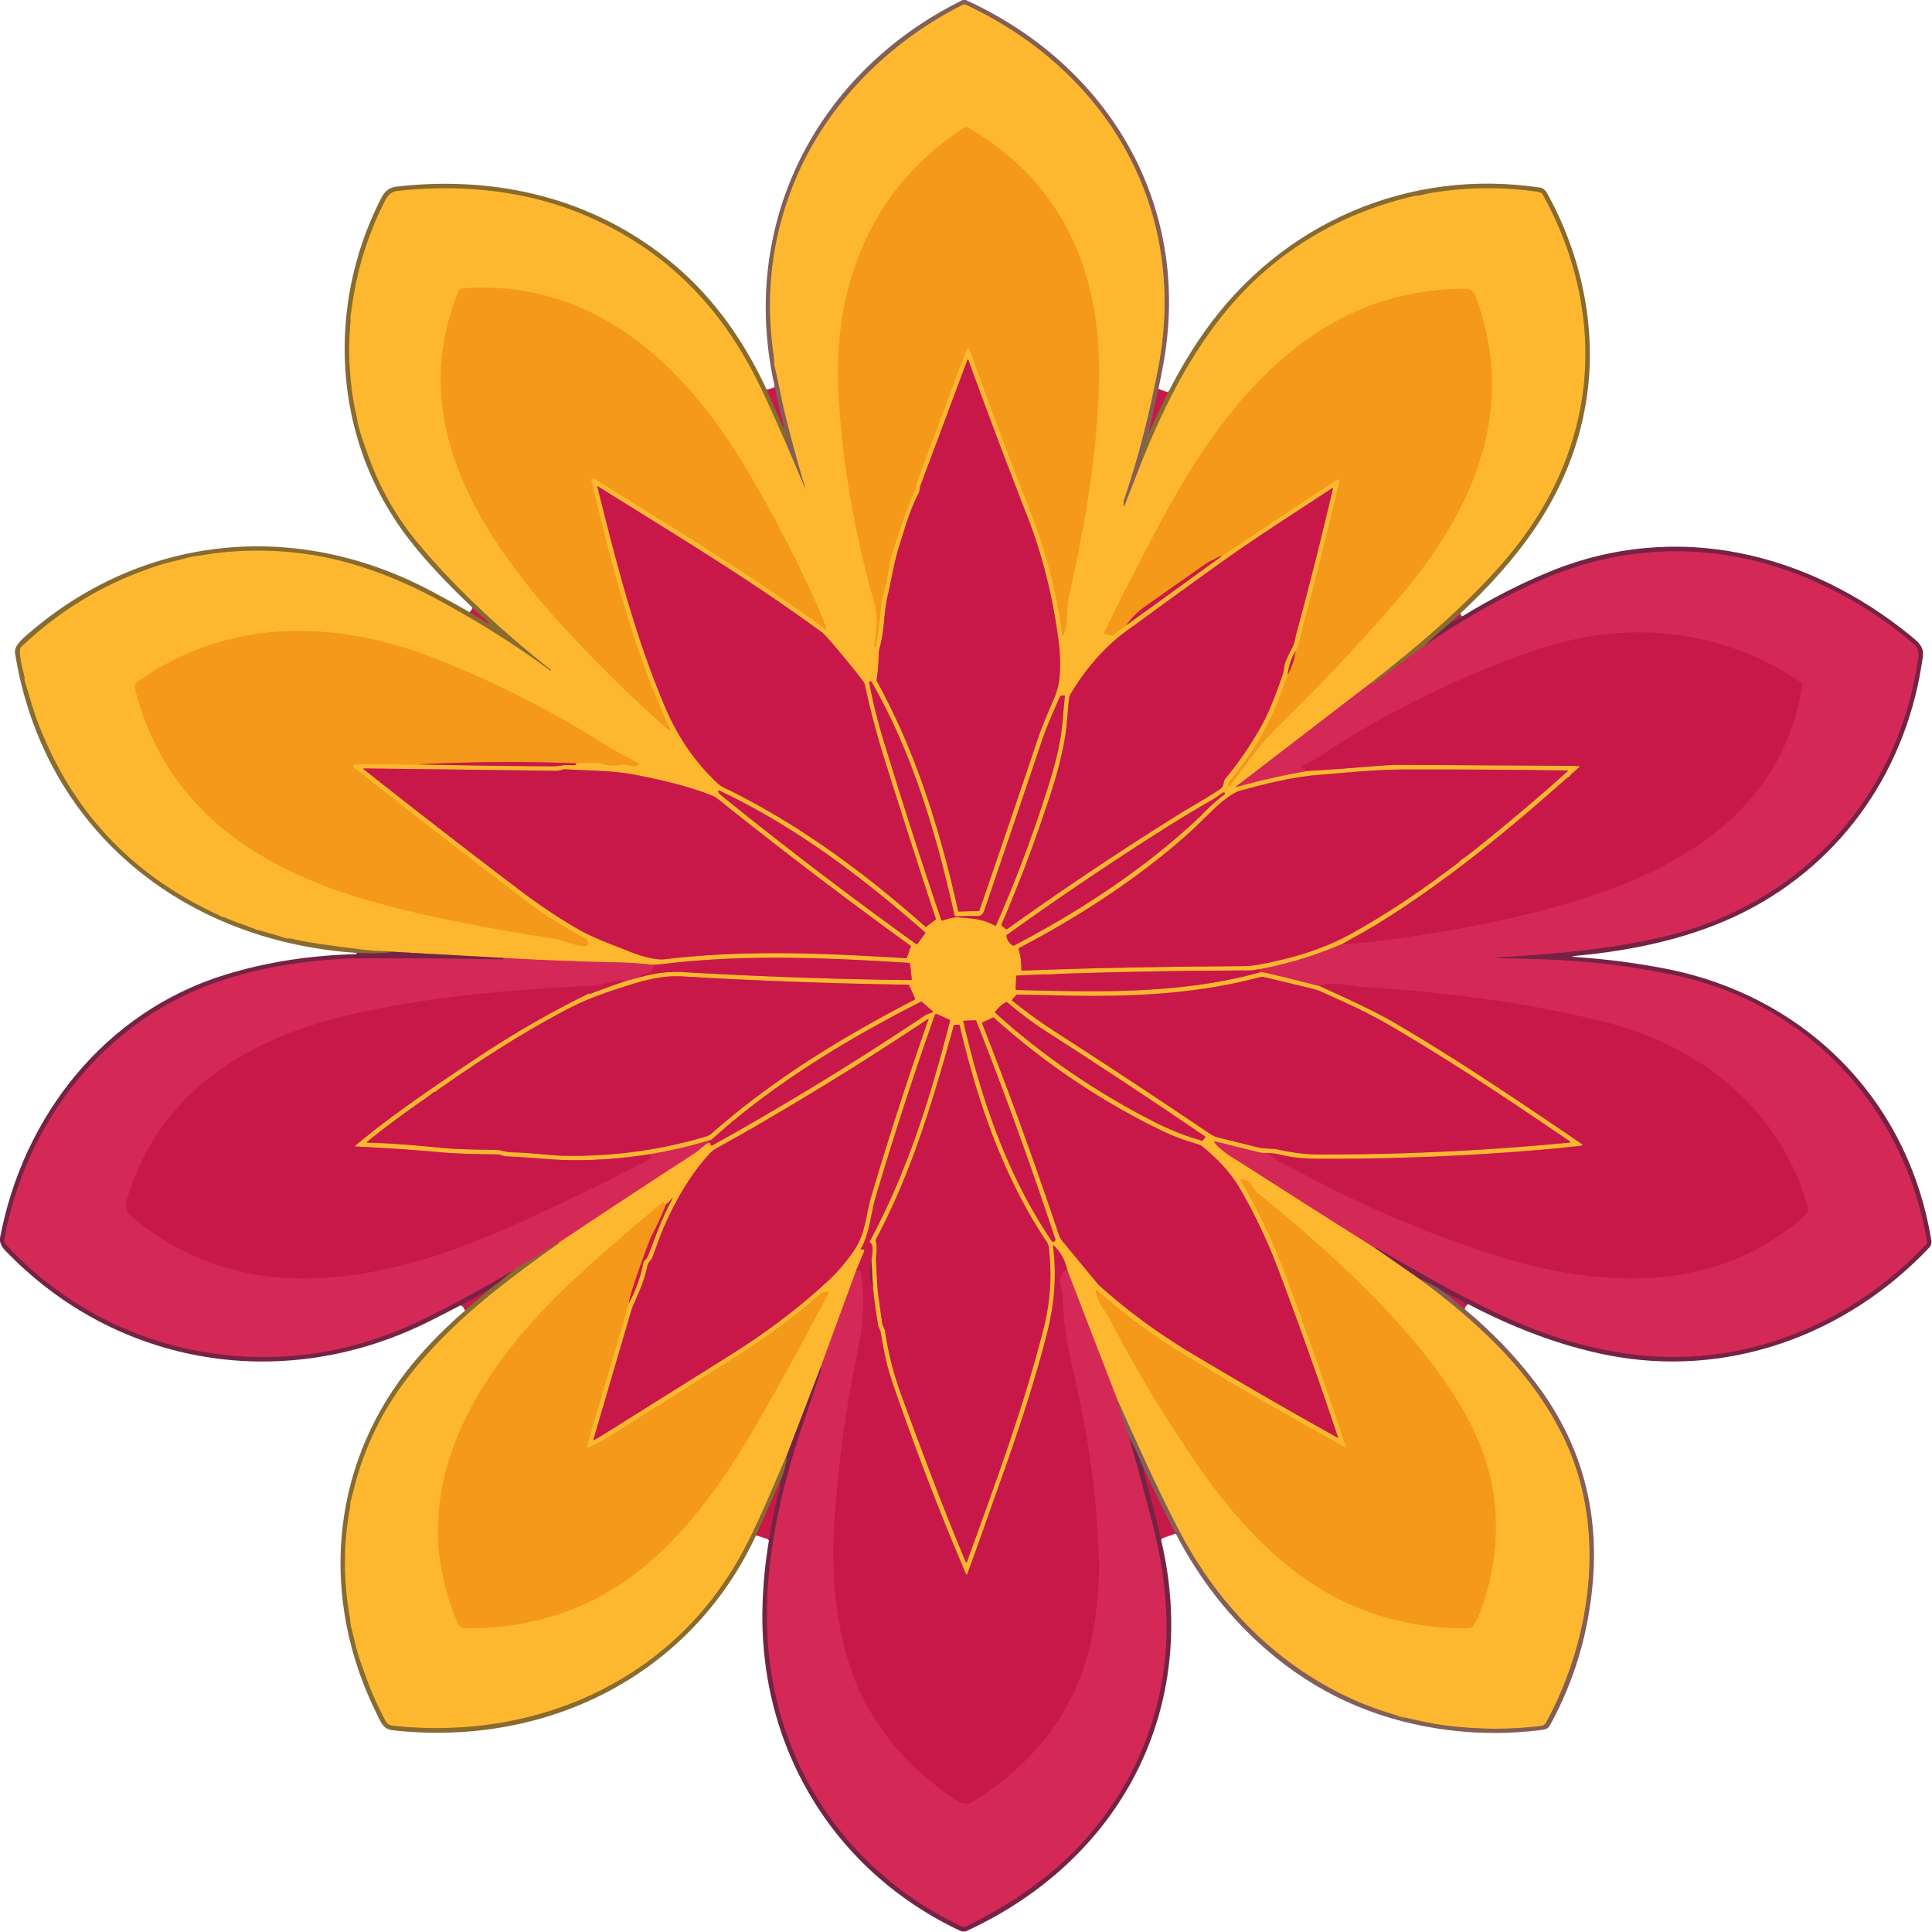 <?xml version="1.0" encoding="UTF-8" standalone="no"?>
<!DOCTYPE svg PUBLIC "-//W3C//DTD SVG 1.1//EN" "http://www.w3.org/Graphics/SVG/1.1/DTD/svg11.dtd">
<svg xmlns="http://www.w3.org/2000/svg" version="1.1" viewBox="0.00 0.00 1448.00 1448.00">
<g stroke-width="2.00" fill="none" stroke-linecap="butt">
<path stroke="#a63c50" vector-effect="non-scaling-stroke" d="
  M 868.18 291.47
  L 860.98 324.59"
/>
<path stroke="#866543" vector-effect="non-scaling-stroke" d="
  M 860.98 324.59
  Q 858.97 330.69 857.46 337.25
  C 857.09 338.83 855.44 340.47 857.21 342.25"
/>
<path stroke="#c18c43" vector-effect="non-scaling-stroke" d="
  M 857.21 342.25
  L 842.65 379.51
  Q 842.42 380.10 842.31 379.48
  Q 841.78 376.31 842.14 375.26
  C 853.30 342.76 861.51 309.66 867.99 275.95
  C 890.75 157.33 830.81 53.81 723.95 3.60
  A 2.68 2.66 -45.6 0 0 721.62 3.63
  C 667.30 30.90 621.32 76.32 597.23 132.20
  Q 569.38 196.77 580.12 267.94
  C 580.42 269.91 580.04 272.17 580.48 274.01
  C 583.32 285.87 585.67 299.06 588.29 309.70
  Q 595.16 337.62 603.12 364.24
  Q 604.28 368.15 602.69 364.40
  L 588.61 331.27"
/>
<path stroke="#866543" vector-effect="non-scaling-stroke" d="
  M 588.61 331.27
  Q 590.26 330.64 589.95 329.51
  Q 588.68 324.89 587.27 320.70"
/>
<path stroke="#a63c50" vector-effect="non-scaling-stroke" d="
  M 587.27 320.70
  Q 587.53 319.14 586.76 316.50
  Q 583.80 306.33 580.69 290.76
  Q 580.66 290.58 580.49 290.51
  Q 580.37 290.46 580.23 290.40"
/>
<path stroke="#c39230" vector-effect="non-scaling-stroke" d="
  M 857.21 342.25
  C 873.51 302.12 892.72 264.81 918.96 232.96
  C 955.14 189.05 1004.03 159.68 1059.90 146.87
  Q 1060.85 146.66 1062.66 146.58
  C 1064.91 146.48 1067.78 145.42 1069.14 145.18
  Q 1111.03 137.59 1153.23 143.81
  C 1154.03 143.93 1155.68 144.75 1155.98 145.29
  Q 1180.54 189.32 1186.52 237.26
  C 1195.11 306.11 1171.69 369.77 1126.47 421.72
  C 1097.16 455.38 1062.37 484.54 1026.94 512.23"
/>
<path stroke="#e97044" vector-effect="non-scaling-stroke" d="
  M 1026.94 512.23
  L 926.47 589.43
  A 0.22 0.22 0.0 0 0 926.66 589.82
  Q 953.36 582.44 980.22 577.78"
/>
<path stroke="#e3683d" vector-effect="non-scaling-stroke" d="
  M 980.22 577.78
  Q 1000.42 576.65 1020.52 574.98
  Q 1041.68 573.23 1047.00 573.26
  Q 1113.58 573.59 1180.17 574.01
  C 1181.18 574.01 1182.30 574.43 1183.45 574.22
  A 0.37 0.37 0.0 0 1 1183.75 574.86
  Q 1180.74 577.46 1177.82 580.09
  C 1177.20 580.65 1176.77 581.71 1175.96 582.17
  Q 1174.48 583.02 1174.28 583.20
  C 1137.20 616.14 1099.03 648.02 1057.95 675.89
  Q 1034.22 691.99 1015.74 702.02
  Q 1009.04 705.66 1007.42 706.82"
/>
<path stroke="#e97044" vector-effect="non-scaling-stroke" d="
  M 1007.42 706.82
  Q 976.64 720.36 943.48 726.49"
/>
<path stroke="#e3683d" vector-effect="non-scaling-stroke" d="
  M 943.48 726.49
  C 941.34 726.57 939.11 727.32 937.15 727.33
  Q 867.40 727.51 797.69 729.74
  Q 794.47 729.84 791.25 730.04"
/>
<path stroke="#f9a925" vector-effect="non-scaling-stroke" d="
  M 791.25 730.04
  L 782.98 730.24"
/>
<path stroke="#e3683d" vector-effect="non-scaling-stroke" d="
  M 782.98 730.24
  L 762.21 731.16
  Q 761.70 731.19 761.68 731.70
  L 761.17 741.35
  Q 761.14 741.95 761.73 741.96
  C 823.65 743.57 883.17 745.17 942.48 729.30"
/>
<path stroke="#e97044" vector-effect="non-scaling-stroke" d="
  M 942.48 729.30
  C 944.16 728.80 945.38 728.36 947.18 728.77
  Q 968.48 733.68 989.38 739.16"
/>
<path stroke="#e3683d" vector-effect="non-scaling-stroke" d="
  M 989.38 739.16
  C 1008.80 748.19 1028.69 756.88 1046.58 767.40
  C 1094.25 795.42 1140.12 826.46 1185.88 857.61
  A 0.55 0.54 -31.4 0 1 1185.64 858.60
  Q 1173.00 860.13 1160.00 861.28
  Q 1073.23 868.95 986.13 868.44
  C 977.68 868.39 967.40 867.46 959.17 865.32
  Q 955.64 864.40 951.36 864.28"
/>
<path stroke="#e97044" vector-effect="non-scaling-stroke" d="
  M 951.36 864.28
  Q 950.28 864.02 948.10 864.16
  Q 946.37 864.27 944.92 863.91
  Q 927.81 859.73 910.47 855.42
  A 0.40 0.39 -11.6 0 0 910.06 856.04
  C 915.43 863.18 924.46 867.87 931.86 872.61
  Q 981.20 904.24 1030.77 935.49"
/>
<path stroke="#b96e3b" vector-effect="non-scaling-stroke" d="
  M 1030.77 935.49
  L 1063.87 958.50"
/>
<path stroke="#c18c43" vector-effect="non-scaling-stroke" d="
  M 1063.87 958.50
  C 1108.41 991.49 1150.30 1029.97 1173.73 1081.13
  C 1204.05 1147.32 1192.79 1228.38 1158.92 1290.75
  Q 1157.57 1293.24 1155.51 1293.50
  Q 1121.14 1297.91 1084.39 1293.35
  C 1073.61 1292.02 1063.30 1289.69 1052.75 1287.23"
/>
<path stroke="#f9a925" vector-effect="non-scaling-stroke" d="
  M 1052.75 1287.23
  Q 1049.60 1285.46 1046.46 1285.58"
/>
<path stroke="#c18c43" vector-effect="non-scaling-stroke" d="
  M 1046.46 1285.58
  Q 1029.67 1280.57 1017.48 1275.28
  C 958.37 1249.65 913.03 1203.70 883.40 1146.58
  C 866.39 1113.77 855.54 1089.03 837.09 1048.30"
/>
<path stroke="#e97044" vector-effect="non-scaling-stroke" d="
  M 837.09 1048.30
  L 799.80 951.62"
/>
<path stroke="#e3683d" vector-effect="non-scaling-stroke" d="
  M 799.80 951.62
  Q 797.48 940.94 790.11 933.80
  Q 789.02 932.74 789.21 934.25
  C 792.26 958.01 789.93 979.45 783.96 1002.35
  C 774.15 1039.99 762.13 1075.74 748.64 1113.40
  C 740.70 1135.57 733.07 1157.83 724.86 1179.96
  A 0.39 0.39 0.0 0 1 724.13 1179.98
  C 706.05 1138.00 687.77 1090.42 672.76 1047.40
  C 669.32 1037.55 665.88 1027.95 663.74 1018.00
  Q 662.13 1010.44 659.98 998.24
  C 659.67 996.49 658.47 995.04 658.22 993.56
  Q 655.69 978.85 654.25 964.44"
/>
<path stroke="#b96e3b" vector-effect="non-scaling-stroke" d="
  M 654.25 964.44
  L 653.24 945.70"
/>
<path stroke="#e3683d" vector-effect="non-scaling-stroke" d="
  M 653.24 945.70
  C 653.22 940.66 655.66 933.95 652.04 931.14
  Q 651.63 930.82 651.87 930.36
  C 680.14 877.81 697.04 823.55 712.08 764.99
  Q 712.20 764.54 711.77 764.34
  L 702.08 759.95
  A 1.01 1.00 -67.9 0 0 700.72 760.53
  Q 676.78 828.11 656.34 896.93
  C 652.52 909.81 651.93 924.07 645.23 935.81
  Q 644.92 936.37 645.56 936.42
  L 647.12 936.54
  A 0.78 0.78 0.0 0 1 647.78 937.62
  L 641.89 951.68"
/>
<path stroke="#e97044" vector-effect="non-scaling-stroke" d="
  M 641.89 951.68
  L 614.90 1025.17"
/>
<path stroke="#b96e3b" vector-effect="non-scaling-stroke" d="
  M 614.90 1025.17
  L 590.04 1089.77"
/>
<path stroke="#c39230" vector-effect="non-scaling-stroke" d="
  M 590.04 1089.77
  C 577.93 1117.35 566.57 1146.67 551.68 1171.93
  C 498.09 1262.78 398.17 1304.41 295.01 1293.51
  C 291.68 1293.16 290.05 1292.00 288.56 1289.19
  Q 279.30 1271.61 273.37 1254.46
  Q 271.90 1250.21 270.36 1245.97
  C 267.16 1237.21 265.29 1227.74 262.99 1218.70
  C 262.39 1216.35 262.44 1213.71 262.08 1211.69
  Q 254.73 1170.45 262.37 1129.29
  C 262.56 1128.25 262.37 1127.07 262.61 1126.08
  C 264.68 1117.68 267.37 1106.95 270.24 1098.45
  Q 277.88 1075.87 289.07 1056.81
  C 312.01 1017.76 347.65 984.91 383.75 957.49
  C 394.82 949.08 407.09 939.93 419.14 931.65"
/>
<path stroke="#f9a925" vector-effect="non-scaling-stroke" d="
  M 419.14 931.65
  Q 420.57 930.87 421.48 929.50"
/>
<path stroke="#e97044" vector-effect="non-scaling-stroke" d="
  M 421.48 929.50
  Q 470.75 896.59 520.51 864.37
  C 523.99 862.12 527.16 858.60 531.13 856.35"
/>
<path stroke="#e3683d" vector-effect="non-scaling-stroke" d="
  M 531.13 856.35
  Q 532.58 856.59 532.43 857.57
  A 1.17 0.92 -14.6 0 0 534.15 858.32
  Q 615.76 812.91 693.29 761.03
  Q 694.85 759.99 699.03 758.80
  Q 699.73 758.60 699.18 758.12
  L 690.93 750.83
  Q 690.58 750.52 690.16 750.74
  C 634.66 779.06 579.91 812.11 533.50 853.99
  Q 532.89 854.55 530.90 854.90"
/>
<path stroke="#e97044" vector-effect="non-scaling-stroke" d="
  M 530.90 854.90
  Q 509.17 861.38 486.74 865.10"
/>
<path stroke="#e3683d" vector-effect="non-scaling-stroke" d="
  M 486.74 865.10
  C 461.18 869.02 435.08 870.73 409.28 868.63
  Q 394.29 867.41 379.25 866.67
  C 377.16 866.56 375.49 865.30 373.11 865.25
  C 358.81 864.98 344.58 864.89 330.29 863.62
  C 309.08 861.73 288.09 860.31 266.77 859.32
  A 0.50 0.50 0.0 0 1 266.47 858.44
  C 293.53 836.02 321.09 817.30 352.17 796.41
  C 381.33 776.80 409.88 760.00 440.72 744.92
  Q 441.17 744.70 441.66 744.80
  Q 442.26 744.92 442.78 744.72
  Q 456.16 739.53 470.44 734.80"
/>
<path stroke="#e97044" vector-effect="non-scaling-stroke" d="
  M 470.44 734.80
  L 480.31 732.32"
/>
<path stroke="#e3683d" vector-effect="non-scaling-stroke" d="
  M 480.31 732.32
  Q 496.02 727.65 512.44 728.61
  Q 597.50 733.57 682.73 734.57
  Q 683.42 734.58 683.34 733.90
  L 682.06 722.34
  A 0.76 0.76 0.0 0 0 681.35 721.66
  C 619.78 717.84 558.39 715.07 497.00 722.48
  Q 493.37 722.92 489.36 723.10"
/>
<path stroke="#e97044" vector-effect="non-scaling-stroke" d="
  M 489.36 723.10
  C 481.88 722.38 474.47 721.54 466.85 721.40
  Q 422.02 720.57 377.25 717.96"
/>
<path stroke="#b96e3b" vector-effect="non-scaling-stroke" d="
  M 377.25 717.96
  L 295.48 713.39"
/>
<path stroke="#c39230" vector-effect="non-scaling-stroke" d="
  M 295.48 713.39
  Q 292.80 712.99 283.07 712.70
  Q 274.80 712.45 243.50 708.03
  Q 227.55 705.78 218.68 703.61
  C 216.90 703.18 214.79 703.63 212.82 702.87
  C 207.28 700.73 201.45 699.54 197.71 698.26
  C 195.46 697.49 193.39 697.32 191.56 696.56
  C 183.89 693.36 177.19 691.55 168.40 687.62
  C 167.38 687.16 166.44 687.43 165.43 686.80
  Q 164.03 685.94 163.98 685.92
  Q 65.45 640.73 27.78 539.96
  C 24.42 530.97 21.52 519.84 18.33 509.83
  Q 18.18 509.35 18.30 508.86
  Q 18.49 508.05 18.30 507.24
  C 17.38 503.40 12.99 487.56 15.82 484.87
  Q 61.00 441.89 120.32 423.25
  Q 124.72 421.87 131.83 420.21
  C 137.04 419.00 142.37 417.25 147.68 416.64
  Q 149.39 416.45 152.00 416.00
  C 186.90 410.09 225.26 411.92 260.00 421.52
  Q 294.18 430.96 328.78 449.74
  Q 375.09 474.88 412.40 502.54
  Q 412.67 502.74 412.79 502.43
  Q 412.90 502.15 412.59 501.90
  C 376.80 473.45 342.74 442.30 313.97 408.04
  Q 288.21 377.37 274.80 338.35
  C 272.27 331.01 269.27 323.45 267.91 315.78
  C 266.94 310.34 265.42 303.82 264.72 299.53
  Q 259.92 270.02 262.72 240.19
  C 262.78 239.48 262.45 239.12 262.52 238.51
  Q 264.87 219.98 268.11 206.03
  Q 274.56 178.23 288.05 151.34
  C 290.50 146.47 292.92 143.58 298.24 143.00
  C 343.65 138.08 391.57 142.04 435.48 160.04
  Q 510.89 190.95 553.97 260.76
  C 567.76 283.11 575.72 302.10 588.61 331.27"
/>
<path stroke="#f9a925" vector-effect="non-scaling-stroke" d="
  M 725.50 260.79
  A 0.59 0.59 0.0 0 1 726.35 261.10
  Q 748.31 322.51 772.18 383.28
  Q 789.71 427.93 796.09 475.86
  A 0.53 0.53 0.0 0 0 797.11 475.98
  C 800.71 466.41 799.22 455.20 801.24 446.25
  C 813.62 391.28 822.27 340.17 823.61 286.00
  C 825.61 205.53 797.02 136.36 724.80 95.42
  Q 724.36 95.17 723.87 95.32
  Q 722.93 95.60 722.10 96.14
  C 653.40 140.69 624.46 213.51 628.40 293.57
  C 631.06 347.53 640.69 399.45 655.27 451.72
  C 658.08 461.80 657.00 473.31 655.17 483.49
  Q 655.05 484.20 655.60 484.96
  Q 655.86 485.32 655.96 484.89
  C 658.98 472.69 659.46 463.37 660.65 452.28
  C 661.08 448.28 662.38 444.38 663.41 440.43
  C 665.64 431.84 666.24 421.42 668.71 414.24
  C 674.15 398.36 678.93 382.26 685.98 366.99
  C 686.57 365.73 686.62 363.09 687.25 361.40
  Q 705.45 312.71 723.66 264.01
  C 724.06 262.95 724.54 261.37 725.50 260.79"
/>
<path stroke="#f9a925" vector-effect="non-scaling-stroke" d="
  M 445.39 494.24
  Q 471.33 520.78 499.15 545.37
  Q 500.56 546.61 501.54 547.01
  Q 502.63 547.47 502.13 546.39
  C 474.68 487.38 458.47 423.38 443.20 360.32
  Q 442.83 358.77 444.39 358.56
  Q 445.17 358.45 446.76 359.45
  C 504.60 395.96 562.76 430.52 618.25 471.30
  Q 620.09 472.65 619.27 470.52
  Q 614.42 457.91 608.26 444.50
  Q 586.57 397.30 560.08 352.65
  C 513.33 273.83 445.24 208.41 345.66 216.28
  A 1.76 1.76 0.0 0 0 344.17 217.35
  C 298.50 326.20 374.56 421.79 445.39 494.24"
/>
<path stroke="#e3683d" vector-effect="non-scaling-stroke" d="
  M 844.01 468.75
  L 915.50 416.94"
/>
<path stroke="#f9a925" vector-effect="non-scaling-stroke" d="
  M 915.50 416.94
  L 1002.21 359.35
  A 1.02 1.02 0.0 0 1 1003.77 359.99
  Q 1003.85 360.38 1003.67 361.18
  Q 991.36 414.32 977.25 467.00
  C 975.02 475.35 974.05 482.33 970.97 488.14"
/>
<path stroke="#e3683d" vector-effect="non-scaling-stroke" d="
  M 970.97 488.14
  Q 966.10 496.08 965.11 505.66"
/>
<path stroke="#f9a925" vector-effect="non-scaling-stroke" d="
  M 965.11 505.66
  Q 960.95 517.16 956.42 528.67
  C 948.39 549.05 935.37 568.54 921.71 585.21
  Q 920.22 587.04 920.60 589.17
  A 0.43 0.43 0.0 0 0 921.37 589.36
  C 932.64 574.98 943.71 558.20 957.63 544.64
  Q 1003.81 499.70 1045.99 451.00
  C 1101.56 386.85 1137.38 311.12 1107.27 225.87
  C 1105.89 221.98 1104.03 216.53 1099.00 216.51
  C 986.90 216.06 919.24 299.37 871.09 389.08
  Q 848.63 430.91 827.89 473.38
  A 1.29 1.29 0.0 0 0 828.74 475.20
  L 833.15 476.28
  A 1.35 1.32 -55.8 0 0 834.24 476.06
  L 844.01 468.75"
/>
<path stroke="#de5931" vector-effect="non-scaling-stroke" d="
  M 965.11 505.66
  Q 969.77 497.38 970.97 488.14"
/>
<path stroke="#de5931" vector-effect="non-scaling-stroke" d="
  M 915.50 416.94
  Q 915.50 416.84 915.28 416.76
  Q 915.00 416.65 914.73 416.78
  Q 906.13 420.91 903.80 422.54
  Q 866.64 448.51 857.41 455.14
  Q 849.74 460.66 844.01 468.75"
/>
<path stroke="#e3683d" vector-effect="non-scaling-stroke" d="
  M 733.88 682.73
  A 0.16 0.15 5.6 0 0 734.01 682.63
  Q 756.47 617.33 778.49 551.79
  Q 780.94 544.50 790.47 522.40
  C 795.52 510.68 795.11 494.50 793.51 481.60
  C 789.47 449.19 781.75 417.17 769.86 386.72
  Q 747.26 328.81 725.79 269.83
  A 0.41 0.41 0.0 0 0 725.03 269.83
  Q 707.52 316.77 689.85 363.93
  C 689.05 366.07 689.49 367.78 688.36 369.93
  C 681.81 382.41 678.29 395.83 674.03 408.91
  C 670.12 420.90 668.37 433.62 665.41 445.97
  C 662.33 458.81 663.08 471.23 659.53 484.63
  Q 658.63 488.03 658.56 491.67
  Q 658.40 500.65 656.99 509.51
  Q 656.91 510.02 657.16 510.48
  C 686.77 564.17 704.87 623.32 718.11 682.78
  Q 718.21 683.22 718.66 683.20
  L 733.88 682.73"
/>
<path stroke="#e3683d" vector-effect="non-scaling-stroke" d="
  M 535.59 584.91
  C 537.63 586.91 539.57 588.85 542.22 590.13
  C 597.73 616.94 647.54 653.76 693.52 694.48
  A 0.62 0.62 0.0 0 0 694.30 694.51
  L 701.25 689.18
  Q 701.53 688.97 701.42 688.63
  Q 690.07 654.61 664.65 574.57
  Q 654.11 541.39 648.49 514.28
  Q 648.02 511.99 646.62 510.18
  Q 633.19 492.70 618.51 476.23
  Q 617.35 474.92 616.47 474.27
  C 562.28 434.39 504.95 400.06 447.99 364.45
  A 0.21 0.20 -81.8 0 0 447.69 364.68
  C 461.67 420.66 475.86 476.80 498.52 530.05
  C 507.41 550.92 519.29 569.00 535.59 584.91"
/>
<path stroke="#e3683d" vector-effect="non-scaling-stroke" d="
  M 752.90 695.52
  Q 753.36 696.08 754.02 696.40
  Q 754.48 696.62 754.89 696.33
  Q 818.37 650.91 884.63 609.65
  C 891.79 605.19 904.55 598.11 914.44 591.43
  C 918.18 588.90 916.23 586.19 918.47 583.48
  Q 933.50 565.30 945.00 544.81
  C 951.84 532.62 956.73 518.90 961.40 505.47
  C 962.48 502.37 962.29 499.14 963.37 496.39
  Q 965.41 491.21 968.93 484.69
  C 970.28 482.17 970.69 478.27 971.29 476.06
  Q 986.13 421.34 999.03 366.02
  Q 999.18 365.38 998.63 365.74
  C 970.57 384.26 941.88 402.44 914.55 421.99
  Q 884.37 443.57 854.47 465.52
  C 849.21 469.37 841.09 474.89 835.29 480.03
  Q 815.87 497.27 802.25 520.42
  Q 801.41 521.85 801.23 523.50
  C 800.16 533.36 799.68 544.13 798.12 553.12
  Q 794.90 571.72 788.59 591.33
  Q 771.38 644.86 750.67 692.67
  Q 750.47 693.13 750.74 693.55
  Q 751.27 694.37 752.12 694.86
  A 2.89 2.87 -4.6 0 1 752.90 695.52"
/>
<path stroke="#e3683d" vector-effect="non-scaling-stroke" d="
  M 312.73 572.90
  Q 363.23 574.01 413.69 574.34
  Q 417.24 574.36 419.81 573.89
  C 423.90 573.14 426.50 573.43 430.24 573.53
  Q 431.83 573.57 431.86 572.08"
/>
<path stroke="#f9a925" vector-effect="non-scaling-stroke" d="
  M 431.86 572.08
  Q 438.79 571.70 445.96 571.56
  Q 448.21 571.52 450.92 572.38
  C 455.75 573.91 459.37 574.26 464.71 573.36
  Q 469.15 572.62 473.45 574.15
  C 475.49 574.87 476.97 574.38 478.45 573.06
  A 0.68 0.68 0.0 0 0 478.31 571.94
  C 469.35 567.29 460.90 562.80 451.93 557.15
  Q 393.08 520.10 328.39 494.44
  C 252.92 464.51 172.84 462.25 103.88 510.37
  Q 100.39 512.80 101.25 516.24
  C 123.83 606.44 194.53 652.01 279.26 675.73
  C 324.42 688.38 369.22 696.07 416.26 703.75
  C 423.50 704.93 429.86 708.48 437.20 709.15
  C 442.00 709.58 441.26 704.82 438.78 703.46
  Q 413.41 689.66 397.73 677.78
  Q 331.34 627.45 265.37 575.29
  A 1.27 1.27 0.0 0 1 265.98 573.03
  Q 266.09 573.01 267.01 573.00
  Q 289.10 572.53 311.19 573.19
  Q 311.81 573.21 312.73 572.90"
/>
<path stroke="#de5931" vector-effect="non-scaling-stroke" d="
  M 431.86 572.08
  Q 372.24 569.90 312.73 572.90"
/>
<path stroke="#e3683d" vector-effect="non-scaling-stroke" d="
  M 719.11 687.58
  C 729.43 688.49 736.47 688.66 745.81 693.85
  Q 746.29 694.11 746.51 693.61
  Q 769.55 641.17 786.54 586.51
  C 791.48 570.61 795.28 554.88 796.51 539.50
  Q 797.47 527.46 798.15 521.69
  Q 798.22 521.13 797.66 521.20
  L 795.11 521.52
  Q 794.68 521.58 794.50 521.97
  Q 784.89 543.29 781.26 554.05
  Q 759.99 617.14 738.45 680.14
  C 737.18 683.85 736.47 686.82 731.91 686.57
  C 726.78 686.29 721.83 686.66 716.83 686.79
  A 1.52 1.52 0.0 0 1 715.31 685.60
  C 701.85 625.54 684.36 565.43 653.66 511.78
  Q 653.15 510.89 652.57 510.64
  A 0.83 0.83 0.0 0 0 651.44 511.56
  Q 655.51 533.03 661.80 553.74
  Q 682.55 621.97 705.45 689.56
  A 0.59 0.59 0.0 0 0 706.17 689.94
  C 710.51 688.76 714.51 687.17 719.11 687.58"
/>
<path stroke="#e3683d" vector-effect="non-scaling-stroke" d="
  M 272.78 576.67
  Q 330.65 622.49 388.57 666.44
  Q 410.62 683.17 431.84 695.58
  C 444.55 703.01 459.21 708.11 473.04 713.64
  C 479.77 716.33 491.09 719.78 498.24 718.93
  C 558.79 711.68 617.42 714.38 679.20 718.18
  Q 679.56 718.20 679.68 717.86
  L 682.69 709.34
  A 0.44 0.44 0.0 0 0 682.54 708.85
  Q 609.13 655.78 538.42 599.10
  Q 536.31 597.40 534.93 596.82
  C 517.22 589.39 494.75 584.31 475.67 580.64
  C 459.11 577.45 440.79 577.60 423.73 576.59
  C 421.50 576.45 419.53 577.76 417.02 577.73
  Q 344.74 576.75 273.04 575.96
  Q 271.86 575.94 272.78 576.67"
/>
<path stroke="#e3683d" vector-effect="non-scaling-stroke" d="
  M 1094.69 644.85
  Q 1099.35 641.60 1103.82 638.06
  Q 1140.35 609.08 1175.10 577.88
  Q 1175.53 577.49 1174.95 577.48
  Q 1113.11 576.56 1051.25 576.73
  C 1030.51 576.78 1009.64 579.09 988.96 580.70
  C 968.95 582.25 948.95 587.26 929.63 592.59
  C 921.54 594.83 911.48 604.67 905.49 610.49
  Q 893.12 622.52 893.08 622.56
  C 854.39 657.46 809.75 686.40 763.83 710.50
  Q 763.31 710.77 763.47 711.33
  Q 765.73 719.00 765.51 726.97
  Q 765.50 727.48 766.01 727.46
  C 820.73 725.37 875.35 724.42 930.12 724.12
  Q 937.23 724.08 943.30 722.98
  C 966.53 718.78 990.86 711.78 1011.65 700.38
  C 1040.35 684.64 1067.59 665.95 1093.58 646.08
  Q 1093.87 645.86 1094.04 645.56
  Q 1094.29 645.13 1094.69 644.85"
/>
<path stroke="#e3683d" vector-effect="non-scaling-stroke" d="
  M 542.28 597.54
  Q 612.96 654.57 686.72 707.61
  Q 687.23 707.98 687.60 707.47
  L 693.40 699.53
  Q 693.71 699.11 693.32 698.76
  C 646.31 657.44 596.12 619.40 539.22 592.57
  A 0.67 0.67 0.0 0 0 538.34 593.49
  C 539.30 595.31 540.70 596.27 542.28 597.54"
/>
<path stroke="#e3683d" vector-effect="non-scaling-stroke" d="
  M 898.23 613.01
  Q 898.74 612.77 899.11 612.36
  Q 907.78 603.06 917.80 595.29
  A 0.77 0.77 0.0 0 0 917.01 593.98
  C 914.70 594.99 912.47 597.14 910.56 598.24
  Q 889.23 610.50 868.47 623.70
  Q 810.44 660.58 754.62 700.75
  Q 754.20 701.06 754.29 701.57
  Q 755.13 706.19 759.10 708.63
  Q 759.56 708.92 760.04 708.67
  C 808.19 683.49 855.09 652.96 895.20 615.95
  Q 896.44 614.80 897.54 613.53
  Q 897.83 613.19 898.23 613.01"
/>
<path stroke="#e3683d" vector-effect="non-scaling-stroke" d="
  M 473.03 737.84
  C 456.66 742.91 440.53 748.32 425.31 756.30
  C 393.45 773.01 362.97 792.47 333.53 813.10
  C 331.61 814.45 328.60 816.29 326.33 818.30
  A 0.82 0.80 -65.0 0 1 325.80 818.50
  Q 325.64 818.50 325.48 818.49
  A 0.81 0.79 27.2 0 0 324.93 818.66
  Q 322.23 820.89 315.69 825.44
  Q 294.83 839.91 275.11 855.72
  A 0.38 0.38 0.0 0 0 275.34 856.39
  C 294.02 856.87 308.92 858.18 331.30 860.33
  C 344.78 861.62 358.48 861.47 372.14 861.88
  C 375.91 861.99 379.29 863.57 383.44 863.65
  C 398.47 863.94 412.55 865.98 421.24 866.18
  Q 476.42 867.45 529.22 851.78
  Q 531.51 851.10 533.35 849.48
  C 579.09 809.33 629.77 778.12 685.28 749.35
  Q 686.11 748.92 685.73 748.07
  L 681.37 738.50
  Q 681.16 738.03 680.64 738.02
  Q 595.79 736.78 511.07 731.78
  C 498.30 731.03 485.16 734.08 473.03 737.84"
/>
<path stroke="#e3683d" vector-effect="non-scaling-stroke" d="
  M 758.77 750.11
  C 770.03 759.09 780.16 766.40 793.09 774.72
  Q 849.80 811.23 905.69 849.00
  Q 909.83 851.80 912.75 852.51
  Q 927.98 856.20 943.19 860.02
  C 948.00 861.22 952.96 860.51 958.00 861.60
  C 967.86 863.74 978.05 865.22 988.16 865.24
  Q 1082.66 865.46 1176.42 856.32
  A 0.47 0.47 0.0 0 0 1176.64 855.46
  C 1132.62 825.52 1086.19 794.30 1038.90 766.98
  C 1023.42 758.04 1006.67 750.68 990.38 743.30
  Q 987.45 741.97 984.31 741.20
  Q 966.10 736.73 947.82 732.45
  Q 945.76 731.97 943.69 732.52
  C 894.34 745.58 844.19 747.31 793.43 746.08
  Q 777.95 745.70 762.42 745.45
  Q 761.94 745.45 761.62 745.80
  L 758.69 749.05
  Q 758.16 749.63 758.77 750.11"
/>
<path stroke="#e3683d" vector-effect="non-scaling-stroke" d="
  M 746.03 759.18
  Q 799.31 807.32 864.98 840.80
  Q 883.19 850.08 900.63 854.85
  Q 901.29 855.03 901.70 854.49
  L 903.24 852.51
  Q 903.62 852.03 903.11 851.68
  Q 843.54 811.07 782.81 772.19
  Q 770.36 764.21 754.80 751.14
  Q 754.44 750.83 754.02 751.06
  Q 749.25 753.72 745.94 758.27
  Q 745.57 758.77 746.03 759.18"
/>
<path stroke="#e3683d" vector-effect="non-scaling-stroke" d="
  M 825.69 965.06
  C 847.48 984.35 869.64 1000.32 893.90 1014.82
  Q 947.83 1047.05 1002.62 1077.61
  A 0.17 0.17 0.0 0 0 1002.87 1077.41
  Q 981.59 1013.65 957.77 950.75
  Q 946.11 919.95 929.70 891.49
  C 922.45 878.92 912.74 868.80 901.79 859.74
  C 899.91 858.19 898.29 857.69 895.98 857.02
  C 887.19 854.45 878.35 851.14 869.69 846.91
  Q 801.48 813.57 744.92 762.76
  A 0.73 0.72 53.2 0 0 744.13 762.64
  L 736.75 766.05
  A 1.06 1.05 -23.1 0 0 736.20 767.40
  Q 766.96 845.65 793.57 925.35
  Q 794.47 928.02 796.25 930.19
  Q 809.53 946.31 822.85 962.38
  Q 823.39 963.03 825.69 965.06"
/>
<path stroke="#e3683d" vector-effect="non-scaling-stroke" d="
  M 558.88 848.39
  Q 548.01 854.42 537.16 860.52
  Q 534.15 862.21 531.85 864.67
  C 518.46 879.06 507.44 897.55 498.17 918.28
  C 494.63 926.18 492.03 934.43 488.88 942.46
  C 487.86 945.05 485.83 945.77 485.19 948.82
  Q 483.58 956.44 480.79 963.72
  C 477.82 971.44 474.33 978.20 473.11 982.33
  Q 458.97 1030.37 444.81 1078.86
  Q 444.60 1079.58 445.26 1079.23
  Q 448.56 1077.49 452.05 1075.30
  Q 499.84 1045.38 547.62 1015.44
  Q 588.55 989.80 621.20 959.46
  Q 631.38 950.01 640.34 936.85
  C 648.67 924.63 648.99 910.27 652.84 897.28
  Q 671.65 833.67 693.44 771.01
  C 694.05 769.26 694.78 766.36 695.94 764.13
  A 0.33 0.33 0.0 0 0 695.47 763.71
  Q 640.26 800.58 583.02 834.25
  Q 567.11 843.60 562.42 846.42
  Q 562.02 846.66 561.56 846.75
  C 560.37 846.96 559.47 848.06 558.88 848.39"
/>
<path stroke="#e3683d" vector-effect="non-scaling-stroke" d="
  M 788.34 930.22
  A 1.27 1.26 57.1 0 0 790.04 930.59
  Q 791.32 929.81 790.90 928.53
  Q 763.61 846.04 731.72 765.21
  Q 731.50 764.66 730.91 764.68
  L 722.55 765.04
  Q 721.90 765.07 722.04 765.70
  C 734.87 821.61 754.59 880.86 788.34 930.22"
/>
<path stroke="#e3683d" vector-effect="non-scaling-stroke" d="
  M 718.85 768.09
  L 715.49 768.05
  A 0.64 0.63 -81.7 0 0 714.87 768.52
  C 699.53 823.91 683.59 877.89 656.48 928.93
  A 1.32 1.26 -39.1 0 0 656.36 929.88
  C 657.95 936.16 656.19 940.65 656.59 946.59
  C 657.16 954.99 657.29 963.52 658.39 971.67
  Q 659.75 981.74 661.20 991.80
  C 661.49 993.82 662.98 995.42 663.29 997.54
  Q 666.93 1022.25 675.53 1045.63
  C 691.02 1087.72 706.46 1129.50 723.87 1170.76
  A 0.42 0.42 0.0 0 0 724.66 1170.74
  C 745.54 1113.13 767.06 1055.15 782.15 995.71
  C 787.28 975.50 788.54 955.57 786.01 934.81
  Q 785.73 932.59 784.44 930.66
  C 752.19 882.37 732.50 825.68 719.28 768.44
  A 0.46 0.45 -5.8 0 0 718.85 768.09"
/>
<path stroke="#f9a925" vector-effect="non-scaling-stroke" d="
  M 892.55 1090.72
  C 918.31 1128.79 948.46 1165.00 987.52 1189.47
  C 1021.54 1210.80 1059.33 1220.43 1099.44 1220.43
  Q 1101.26 1220.43 1102.96 1219.80
  Q 1103.45 1219.62 1103.73 1219.19
  Q 1107.97 1212.64 1110.50 1205.25
  Q 1138.06 1124.69 1094.13 1052.80
  Q 1083.12 1034.79 1072.68 1021.30
  C 1035.96 973.86 989.58 932.34 942.75 894.26
  C 938.56 890.86 937.52 884.35 931.12 883.91
  Q 929.27 883.79 930.20 885.38
  Q 950.01 919.40 963.67 956.15
  Q 987.34 1019.80 1008.65 1083.93
  A 0.53 0.52 -84.9 0 1 1007.90 1084.56
  C 967.48 1062.07 927.05 1039.21 887.58 1015.20
  Q 853.33 994.37 822.28 966.98
  A 0.63 0.63 0.0 0 0 821.23 967.51
  C 821.88 975.19 828.52 982.44 832.13 989.37
  Q 859.43 1041.78 892.55 1090.72"
/>
<path stroke="#f9a925" vector-effect="non-scaling-stroke" d="
  M 499.12 902.55
  Q 498.34 902.85 497.49 901.21
  Q 497.26 900.78 496.89 901.09
  Q 463.33 928.41 431.52 957.77
  C 359.45 1024.30 299.16 1115.64 343.34 1216.87
  C 344.24 1218.92 345.94 1220.20 348.06 1220.24
  C 393.45 1221.12 437.33 1208.27 473.85 1181.11
  C 513.88 1151.34 543.49 1108.40 568.18 1065.43
  Q 594.51 1019.61 619.02 972.79
  Q 620.25 970.44 620.82 968.98
  Q 621.05 968.38 620.42 968.30
  Q 617.10 967.88 614.57 970.07
  Q 586.38 994.42 554.99 1014.48
  Q 534.68 1027.46 453.48 1078.50
  Q 447.86 1082.03 441.27 1084.59
  A 0.98 0.97 -2.5 0 1 439.98 1083.41
  L 471.41 976.55"
/>
<path stroke="#e3683d" vector-effect="non-scaling-stroke" d="
  M 471.41 976.55
  Q 479.23 962.12 482.23 945.96
  A 1.58 1.56 -17.2 0 1 482.68 945.12
  Q 484.98 942.94 485.47 941.70
  C 491.33 926.82 496.31 912.32 504.09 898.23
  A 0.21 0.18 80.7 0 0 503.79 897.98
  Q 502.04 900.55 499.12 902.55"
/>
<path stroke="#de5931" vector-effect="non-scaling-stroke" d="
  M 471.41 976.55
  C 469.92 975.07 486.25 929.93 488.57 925.57
  Q 494.62 914.14 499.12 902.55"
/>
<path stroke="#a8423d" vector-effect="non-scaling-stroke" d="
  M 1094.34 459.91
  L 1087.15 466.70"
/>
<path stroke="#7e473b" vector-effect="non-scaling-stroke" d="
  M 1087.15 466.70
  Q 1077.28 474.79 1067.75 483.97"
/>
<path stroke="#ae4a44" vector-effect="non-scaling-stroke" d="
  M 1067.75 483.97
  Q 1055.12 492.98 1029.50 512.25
  Q 1027.79 513.53 1026.94 512.23"
/>
<path stroke="#a8423d" vector-effect="non-scaling-stroke" d="
  M 860.98 324.59
  Q 867.67 309.69 874.87 295.40
  Q 875.23 294.68 875.22 294.01"
/>
<path stroke="#a8423d" vector-effect="non-scaling-stroke" d="
  M 574.63 292.12
  L 587.27 320.70"
/>
<path stroke="#7e473b" vector-effect="non-scaling-stroke" d="
  M 295.48 713.39
  Q 280.96 715.26 267.45 714.19"
/>
<path stroke="#a8423d" vector-effect="non-scaling-stroke" d="
  M 352.08 458.93
  L 365.77 467.18
  Q 365.96 467.30 365.99 467.08
  Q 366.00 466.96 366.07 466.84
  Q 366.20 466.61 366.01 466.43
  L 354.58 456.09
  A 0.36 0.30 62.4 0 0 354.36 456.00
  L 354.10 455.99"
/>
<path stroke="#9e1e47" vector-effect="non-scaling-stroke" d="
  M 1099.61 977.70
  Q 1098.61 976.89 1097.53 976.23
  Q 1091.16 972.35 1083.75 969.49"
/>
<path stroke="#7c414e" vector-effect="non-scaling-stroke" d="
  M 1083.75 969.49
  Q 1074.82 963.03 1063.87 958.50"
/>
<path stroke="#a4264e" vector-effect="non-scaling-stroke" d="
  M 1030.77 935.49
  Q 1031.43 934.99 1031.95 935.29
  C 1064.87 954.52 1097.57 973.47 1132.48 988.95
  C 1184.27 1011.92 1239.97 1023.24 1296.12 1013.44
  C 1352.46 1003.61 1403.78 974.68 1443.17 933.04
  C 1444.70 931.42 1444.31 930.76 1443.96 928.77
  C 1426.22 829.32 1355.37 752.46 1255.49 731.01
  Q 1206.22 720.43 1152.24 718.91
  Q 1136.52 718.46 1120.79 718.06
  Q 1119.61 718.03 1120.76 717.78
  Q 1122.10 717.47 1124.06 717.36
  C 1164.22 715.10 1205.75 711.62 1246.22 702.15
  C 1349.95 677.89 1422.72 598.05 1437.66 492.90
  C 1438.14 489.53 1437.71 485.85 1435.29 483.71
  Q 1403.54 455.66 1361.74 436.59
  C 1296.69 406.91 1224.91 405.18 1158.91 433.17
  Q 1113.29 452.53 1067.75 483.97"
/>
<path stroke="#9e1e47" vector-effect="non-scaling-stroke" d="
  M 1087.15 466.70
  L 1095.70 462.06"
/>
<path stroke="#ce2050" vector-effect="non-scaling-stroke" d="
  M 951.36 864.28
  Q 954.79 868.67 958.47 870.55
  Q 973.56 878.25 988.62 886.02
  Q 1049.54 917.46 1114.65 938.90
  C 1195.27 965.45 1284.97 971.65 1352.68 910.95
  Q 1355.92 908.05 1354.69 903.81
  C 1333.34 829.98 1273.36 783.39 1200.98 765.54
  C 1143.14 751.28 1083.86 743.62 1024.45 740.04
  C 1017.15 739.60 994.98 734.94 989.38 739.16"
/>
<path stroke="#ce2050" vector-effect="non-scaling-stroke" d="
  M 942.48 729.30
  Q 943.95 727.76 943.48 726.49"
/>
<path stroke="#ce2050" vector-effect="non-scaling-stroke" d="
  M 1007.42 706.82
  Q 1004.90 708.11 1010.48 707.58
  Q 1078.70 701.11 1145.31 684.97
  C 1238.51 662.39 1334.07 619.75 1350.82 513.31
  Q 1351.00 512.19 1350.06 511.56
  C 1288.09 470.05 1217.44 463.94 1147.82 488.35
  Q 1060.25 519.06 985.62 569.20
  C 982.56 571.26 978.83 572.16 975.39 574.04
  A 0.73 0.73 0.0 0 0 975.89 575.39
  Q 978.35 574.87 978.54 577.34
  Q 978.58 577.83 979.06 577.75
  Q 979.78 577.63 980.22 577.78"
/>
<path stroke="#a4264e" vector-effect="non-scaling-stroke" d="
  M 377.25 717.96
  L 377.17 718.52
  Q 377.10 719.05 376.56 719.04
  Q 339.61 718.44 302.66 718.28
  C 296.25 718.25 290.84 718.42 283.25 718.26
  C 245.17 717.46 202.00 722.86 165.00 735.25
  C 79.20 763.95 20.23 839.68 3.49 927.42
  Q 2.82 930.92 4.26 932.49
  C 61.58 994.73 143.97 1024.93 228.09 1015.29
  C 260.15 1011.62 291.01 1001.89 320.28 987.24
  Q 356.52 969.11 385.98 951.21"
/>
<path stroke="#7e473b" vector-effect="non-scaling-stroke" d="
  M 385.98 951.21
  Q 376.47 959.46 366.54 966.63"
/>
<path stroke="#9e1e47" vector-effect="non-scaling-stroke" d="
  M 366.54 966.63
  L 347.01 977.39
  Q 346.56 977.64 346.51 978.16
  L 346.46 978.77"
/>
<path stroke="#ce2050" vector-effect="non-scaling-stroke" d="
  M 480.31 732.32
  L 480.54 730.73
  Q 480.62 730.17 481.18 730.10
  C 485.15 729.61 490.86 728.84 489.36 723.10"
/>
<path stroke="#ce2050" vector-effect="non-scaling-stroke" d="
  M 470.44 734.80
  Q 460.91 734.74 451.85 737.54
  Q 448.43 738.61 445.48 738.74
  C 384.90 741.56 325.44 746.52 266.08 759.67
  C 188.10 776.94 120.15 816.87 95.57 897.54
  C 92.38 908.01 97.30 910.96 105.45 917.27
  C 187.71 980.91 287.54 960.29 374.70 922.71
  C 413.17 906.12 450.77 887.45 488.01 868.25
  Q 488.47 868.01 488.20 867.57
  L 486.74 865.10"
/>
<path stroke="#ce2050" vector-effect="non-scaling-stroke" d="
  M 530.90 854.90
  Q 532.10 855.93 531.13 856.35"
/>
<path stroke="#e46138" vector-effect="non-scaling-stroke" d="
  M 421.48 929.50
  L 418.89 930.88"
/>
<path stroke="#ae4a44" vector-effect="non-scaling-stroke" d="
  M 418.89 930.88
  Q 402.67 941.52 385.98 951.21"
/>
<path stroke="#de5931" vector-effect="non-scaling-stroke" d="
  M 782.98 730.24
  Q 787.09 730.73 791.25 730.04"
/>
<path stroke="#9e1e47" vector-effect="non-scaling-stroke" d="
  M 653.24 945.70
  Q 650.35 955.20 654.25 964.44"
/>
<path stroke="#ce2050" vector-effect="non-scaling-stroke" d="
  M 799.80 951.62
  Q 793.64 954.29 794.61 961.81
  C 794.88 963.91 795.99 966.22 796.18 968.45
  Q 796.56 972.86 797.06 982.44
  C 798.12 1002.34 803.86 1024.60 808.32 1045.18
  Q 820.47 1101.26 823.33 1158.50
  C 824.83 1188.53 821.96 1218.92 813.28 1246.75
  C 799.56 1290.71 769.53 1325.19 730.21 1349.74
  C 724.97 1353.01 721.27 1352.23 716.15 1348.87
  C 678.21 1323.97 649.51 1289.35 635.90 1245.70
  C 625.75 1213.14 623.16 1177.41 625.07 1144.32
  Q 628.85 1079.08 642.96 1011.53
  C 647.09 991.79 648.32 974.05 645.04 954.24
  Q 644.66 951.97 641.89 951.68"
/>
<path stroke="#be8225" vector-effect="non-scaling-stroke" d="
  M 419.14 931.65
  L 418.89 930.88"
/>
<path stroke="#7e473b" vector-effect="non-scaling-stroke" d="
  M 590.04 1089.77
  Q 589.10 1100.72 584.43 1110.91"
/>
<path stroke="#a8423d" vector-effect="non-scaling-stroke" d="
  M 584.43 1110.91
  L 566.68 1150.67"
/>
<path stroke="#a8423d" vector-effect="non-scaling-stroke" d="
  M 348.50 981.84
  L 366.54 966.63"
/>
<path stroke="#ac4457" vector-effect="non-scaling-stroke" d="
  M 837.09 1048.30
  Q 841.31 1063.48 846.31 1077.73"
/>
<path stroke="#a4264e" vector-effect="non-scaling-stroke" d="
  M 846.31 1077.73
  Q 852.29 1097.58 863.70 1141.50
  Q 872.75 1176.36 874.15 1208.73
  C 876.62 1265.87 859.15 1320.36 824.58 1365.27
  C 798.43 1399.26 763.58 1424.47 725.26 1443.27
  Q 723.83 1443.97 722.35 1444.33
  Q 721.87 1444.45 721.42 1444.24
  C 638.13 1405.00 584.12 1328.27 575.84 1236.04
  C 570.69 1178.65 584.07 1118.65 602.64 1064.54
  Q 611.52 1038.65 615.28 1027.01
  Q 615.60 1026.01 614.90 1025.17"
/>
<path stroke="#a63c50" vector-effect="non-scaling-stroke" d="
  M 1083.75 969.49
  L 1096.75 980.28
  Q 1097.02 980.50 1097.36 980.50
  L 1097.71 980.50"
/>
<path stroke="#a63c50" vector-effect="non-scaling-stroke" d="
  M 880.75 1149.46
  C 880.80 1147.96 879.57 1146.88 879.06 1145.86
  Q 867.92 1123.51 856.92 1100.26"
/>
<path stroke="#7c414e" vector-effect="non-scaling-stroke" d="
  M 856.92 1100.26
  C 853.76 1093.06 850.52 1083.98 846.31 1077.73"
/>
<path stroke="#bc7c38" vector-effect="non-scaling-stroke" d="
  M 1046.46 1285.58
  Q 1049.51 1287.45 1052.75 1287.23"
/>
<path stroke="#9e1e47" vector-effect="non-scaling-stroke" d="
  M 856.92 1100.26
  Q 857.74 1105.76 859.26 1111.01
  C 863.22 1124.63 866.55 1138.34 869.88 1152.12
  A 1.19 1.16 9.7 0 0 870.42 1152.86
  L 870.77 1153.07"
/>
<path stroke="#9e1e47" vector-effect="non-scaling-stroke" d="
  M 575.70 1153.62
  Q 576.39 1153.42 576.46 1153.04
  Q 579.75 1133.10 584.68 1113.48
  Q 585.03 1112.08 584.43 1110.91"
/>
</g>
<path fill="#835f56" d="
  M 721.55 0.00
  L 723.84 0.00
  C 830.09 48.47 892.60 151.99 872.38 270.18
  Q 870.55 280.87 868.18 291.47
  L 860.98 324.59
  Q 858.97 330.69 857.46 337.25
  C 857.09 338.83 855.44 340.47 857.21 342.25
  L 842.65 379.51
  Q 842.42 380.10 842.31 379.48
  Q 841.78 376.31 842.14 375.26
  C 853.30 342.76 861.51 309.66 867.99 275.95
  C 890.75 157.33 830.81 53.81 723.95 3.60
  A 2.68 2.66 -45.6 0 0 721.62 3.63
  C 667.30 30.90 621.32 76.32 597.23 132.20
  Q 569.38 196.77 580.12 267.94
  C 580.42 269.91 580.04 272.17 580.48 274.01
  C 583.32 285.87 585.67 299.06 588.29 309.70
  Q 595.16 337.62 603.12 364.24
  Q 604.28 368.15 602.69 364.40
  L 588.61 331.27
  Q 590.26 330.64 589.95 329.51
  Q 588.68 324.89 587.27 320.70
  Q 587.53 319.14 586.76 316.50
  Q 583.80 306.33 580.69 290.76
  Q 580.66 290.58 580.49 290.51
  Q 580.37 290.46 580.23 290.40
  Q 580.69 290.05 580.57 289.48
  C 553.37 168.26 611.44 54.24 721.55 0.00
  Z"
/>
<path fill="#feb830" d="
  M 857.21 342.25
  C 873.51 302.12 892.72 264.81 918.96 232.96
  C 955.14 189.05 1004.03 159.68 1059.90 146.87
  Q 1060.85 146.66 1062.66 146.58
  C 1064.91 146.48 1067.78 145.42 1069.14 145.18
  Q 1111.03 137.59 1153.23 143.81
  C 1154.03 143.93 1155.68 144.75 1155.98 145.29
  Q 1180.54 189.32 1186.52 237.26
  C 1195.11 306.11 1171.69 369.77 1126.47 421.72
  C 1097.16 455.38 1062.37 484.54 1026.94 512.23
  L 926.47 589.43
  A 0.22 0.22 0.0 0 0 926.66 589.82
  Q 953.36 582.44 980.22 577.78
  Q 1000.42 576.65 1020.52 574.98
  Q 1041.68 573.23 1047.00 573.26
  Q 1113.58 573.59 1180.17 574.01
  C 1181.18 574.01 1182.30 574.43 1183.45 574.22
  A 0.37 0.37 0.0 0 1 1183.75 574.86
  Q 1180.74 577.46 1177.82 580.09
  C 1177.20 580.65 1176.77 581.71 1175.96 582.17
  Q 1174.48 583.02 1174.28 583.20
  C 1137.20 616.14 1099.03 648.02 1057.95 675.89
  Q 1034.22 691.99 1015.74 702.02
  Q 1009.04 705.66 1007.42 706.82
  Q 976.64 720.36 943.48 726.49
  C 941.34 726.57 939.11 727.32 937.15 727.33
  Q 867.40 727.51 797.69 729.74
  Q 794.47 729.84 791.25 730.04
  L 782.98 730.24
  L 762.21 731.16
  Q 761.70 731.19 761.68 731.70
  L 761.17 741.35
  Q 761.14 741.95 761.73 741.96
  C 823.65 743.57 883.17 745.17 942.48 729.30
  C 944.16 728.80 945.38 728.36 947.18 728.77
  Q 968.48 733.68 989.38 739.16
  C 1008.80 748.19 1028.69 756.88 1046.58 767.40
  C 1094.25 795.42 1140.12 826.46 1185.88 857.61
  A 0.55 0.54 -31.4 0 1 1185.64 858.60
  Q 1173.00 860.13 1160.00 861.28
  Q 1073.23 868.95 986.13 868.44
  C 977.68 868.39 967.40 867.46 959.17 865.32
  Q 955.64 864.40 951.36 864.28
  Q 950.28 864.02 948.10 864.16
  Q 946.37 864.27 944.92 863.91
  Q 927.81 859.73 910.47 855.42
  A 0.40 0.39 -11.6 0 0 910.06 856.04
  C 915.43 863.18 924.46 867.87 931.86 872.61
  Q 981.20 904.24 1030.77 935.49
  L 1063.87 958.50
  C 1108.41 991.49 1150.30 1029.97 1173.73 1081.13
  C 1204.05 1147.32 1192.79 1228.38 1158.92 1290.75
  Q 1157.57 1293.24 1155.51 1293.50
  Q 1121.14 1297.91 1084.39 1293.35
  C 1073.61 1292.02 1063.30 1289.69 1052.75 1287.23
  Q 1049.60 1285.46 1046.46 1285.58
  Q 1029.67 1280.57 1017.48 1275.28
  C 958.37 1249.65 913.03 1203.70 883.40 1146.58
  C 866.39 1113.77 855.54 1089.03 837.09 1048.30
  L 799.80 951.62
  Q 797.48 940.94 790.11 933.80
  Q 789.02 932.74 789.21 934.25
  C 792.26 958.01 789.93 979.45 783.96 1002.35
  C 774.15 1039.99 762.13 1075.74 748.64 1113.40
  C 740.70 1135.57 733.07 1157.83 724.86 1179.96
  A 0.39 0.39 0.0 0 1 724.13 1179.98
  C 706.05 1138.00 687.77 1090.42 672.76 1047.40
  C 669.32 1037.55 665.88 1027.95 663.74 1018.00
  Q 662.13 1010.44 659.98 998.24
  C 659.67 996.49 658.47 995.04 658.22 993.56
  Q 655.69 978.85 654.25 964.44
  L 653.24 945.70
  C 653.22 940.66 655.66 933.95 652.04 931.14
  Q 651.63 930.82 651.87 930.36
  C 680.14 877.81 697.04 823.55 712.08 764.99
  Q 712.20 764.54 711.77 764.34
  L 702.08 759.95
  A 1.01 1.00 -67.9 0 0 700.72 760.53
  Q 676.78 828.11 656.34 896.93
  C 652.52 909.81 651.93 924.07 645.23 935.81
  Q 644.92 936.37 645.56 936.42
  L 647.12 936.54
  A 0.78 0.78 0.0 0 1 647.78 937.62
  L 641.89 951.68
  L 614.90 1025.17
  L 590.04 1089.77
  C 577.93 1117.35 566.57 1146.67 551.68 1171.93
  C 498.09 1262.78 398.17 1304.41 295.01 1293.51
  C 291.68 1293.16 290.05 1292.00 288.56 1289.19
  Q 279.30 1271.61 273.37 1254.46
  Q 271.90 1250.21 270.36 1245.97
  C 267.16 1237.21 265.29 1227.74 262.99 1218.70
  C 262.39 1216.35 262.44 1213.71 262.08 1211.69
  Q 254.73 1170.45 262.37 1129.29
  C 262.56 1128.25 262.37 1127.07 262.61 1126.08
  C 264.68 1117.68 267.37 1106.95 270.24 1098.45
  Q 277.88 1075.87 289.07 1056.81
  C 312.01 1017.76 347.65 984.91 383.75 957.49
  C 394.82 949.08 407.09 939.93 419.14 931.65
  Q 420.57 930.87 421.48 929.50
  Q 470.75 896.59 520.51 864.37
  C 523.99 862.12 527.16 858.60 531.13 856.35
  Q 532.58 856.59 532.43 857.57
  A 1.17 0.92 -14.6 0 0 534.15 858.32
  Q 615.76 812.91 693.29 761.03
  Q 694.85 759.99 699.03 758.80
  Q 699.73 758.60 699.18 758.12
  L 690.93 750.83
  Q 690.58 750.52 690.16 750.74
  C 634.66 779.06 579.91 812.11 533.50 853.99
  Q 532.89 854.55 530.90 854.90
  Q 509.17 861.38 486.74 865.10
  C 461.18 869.02 435.08 870.73 409.28 868.63
  Q 394.29 867.41 379.25 866.67
  C 377.16 866.56 375.49 865.30 373.11 865.25
  C 358.81 864.98 344.58 864.89 330.29 863.62
  C 309.08 861.73 288.09 860.31 266.77 859.32
  A 0.50 0.50 0.0 0 1 266.47 858.44
  C 293.53 836.02 321.09 817.30 352.17 796.41
  C 381.33 776.80 409.88 760.00 440.72 744.92
  Q 441.17 744.70 441.66 744.80
  Q 442.26 744.92 442.78 744.72
  Q 456.16 739.53 470.44 734.80
  L 480.31 732.32
  Q 496.02 727.65 512.44 728.61
  Q 597.50 733.57 682.73 734.57
  Q 683.42 734.58 683.34 733.90
  L 682.06 722.34
  A 0.76 0.76 0.0 0 0 681.35 721.66
  C 619.78 717.84 558.39 715.07 497.00 722.48
  Q 493.37 722.92 489.36 723.10
  C 481.88 722.38 474.47 721.54 466.85 721.40
  Q 422.02 720.57 377.25 717.96
  L 295.48 713.39
  Q 292.80 712.99 283.07 712.70
  Q 274.80 712.45 243.50 708.03
  Q 227.55 705.78 218.68 703.61
  C 216.90 703.18 214.79 703.63 212.82 702.87
  C 207.28 700.73 201.45 699.54 197.71 698.26
  C 195.46 697.49 193.39 697.32 191.56 696.56
  C 183.89 693.36 177.19 691.55 168.40 687.62
  C 167.38 687.16 166.44 687.43 165.43 686.80
  Q 164.03 685.94 163.98 685.92
  Q 65.45 640.73 27.78 539.96
  C 24.42 530.97 21.52 519.84 18.33 509.83
  Q 18.18 509.35 18.30 508.86
  Q 18.49 508.05 18.30 507.24
  C 17.38 503.40 12.99 487.56 15.82 484.87
  Q 61.00 441.89 120.32 423.25
  Q 124.72 421.87 131.83 420.21
  C 137.04 419.00 142.37 417.25 147.68 416.64
  Q 149.39 416.45 152.00 416.00
  C 186.90 410.09 225.26 411.92 260.00 421.52
  Q 294.18 430.96 328.78 449.74
  Q 375.09 474.88 412.40 502.54
  Q 412.67 502.74 412.79 502.43
  Q 412.90 502.15 412.59 501.90
  C 376.80 473.45 342.74 442.30 313.97 408.04
  Q 288.21 377.37 274.80 338.35
  C 272.27 331.01 269.27 323.45 267.91 315.78
  C 266.94 310.34 265.42 303.82 264.72 299.53
  Q 259.92 270.02 262.72 240.19
  C 262.78 239.48 262.45 239.12 262.52 238.51
  Q 264.87 219.98 268.11 206.03
  Q 274.56 178.23 288.05 151.34
  C 290.50 146.47 292.92 143.58 298.24 143.00
  C 343.65 138.08 391.57 142.04 435.48 160.04
  Q 510.89 190.95 553.97 260.76
  C 567.76 283.11 575.72 302.10 588.61 331.27
  L 602.69 364.40
  Q 604.28 368.15 603.12 364.24
  Q 595.16 337.62 588.29 309.70
  C 585.67 299.06 583.32 285.87 580.48 274.01
  C 580.04 272.17 580.42 269.91 580.12 267.94
  Q 569.38 196.77 597.23 132.20
  C 621.32 76.32 667.30 30.90 721.62 3.63
  A 2.68 2.66 -45.6 0 1 723.95 3.60
  C 830.81 53.81 890.75 157.33 867.99 275.95
  C 861.51 309.66 853.30 342.76 842.14 375.26
  Q 841.78 376.31 842.31 379.48
  Q 842.42 380.10 842.65 379.51
  L 857.21 342.25
  Z
  M 725.50 260.79
  A 0.59 0.59 0.0 0 1 726.35 261.10
  Q 748.31 322.51 772.18 383.28
  Q 789.71 427.93 796.09 475.86
  A 0.53 0.53 0.0 0 0 797.11 475.98
  C 800.71 466.41 799.22 455.20 801.24 446.25
  C 813.62 391.28 822.27 340.17 823.61 286.00
  C 825.61 205.53 797.02 136.36 724.80 95.42
  Q 724.36 95.17 723.87 95.32
  Q 722.93 95.60 722.10 96.14
  C 653.40 140.69 624.46 213.51 628.40 293.57
  C 631.06 347.53 640.69 399.45 655.27 451.72
  C 658.08 461.80 657.00 473.31 655.17 483.49
  Q 655.05 484.20 655.60 484.96
  Q 655.86 485.32 655.96 484.89
  C 658.98 472.69 659.46 463.37 660.65 452.28
  C 661.08 448.28 662.38 444.38 663.41 440.43
  C 665.64 431.84 666.24 421.42 668.71 414.24
  C 674.15 398.36 678.93 382.26 685.98 366.99
  C 686.57 365.73 686.62 363.09 687.25 361.40
  Q 705.45 312.71 723.66 264.01
  C 724.06 262.95 724.54 261.37 725.50 260.79
  Z
  M 445.39 494.24
  Q 471.33 520.78 499.15 545.37
  Q 500.56 546.61 501.54 547.01
  Q 502.63 547.47 502.13 546.39
  C 474.68 487.38 458.47 423.38 443.20 360.32
  Q 442.83 358.77 444.39 358.56
  Q 445.17 358.45 446.76 359.45
  C 504.60 395.96 562.76 430.52 618.25 471.30
  Q 620.09 472.65 619.27 470.52
  Q 614.42 457.91 608.26 444.50
  Q 586.57 397.30 560.08 352.65
  C 513.33 273.83 445.24 208.41 345.66 216.28
  A 1.76 1.76 0.0 0 0 344.17 217.35
  C 298.50 326.20 374.56 421.79 445.39 494.24
  Z
  M 844.01 468.75
  L 915.50 416.94
  L 1002.21 359.35
  A 1.02 1.02 0.0 0 1 1003.77 359.99
  Q 1003.85 360.38 1003.67 361.18
  Q 991.36 414.32 977.25 467.00
  C 975.02 475.35 974.05 482.33 970.97 488.14
  Q 966.10 496.08 965.11 505.66
  Q 960.95 517.16 956.42 528.67
  C 948.39 549.05 935.37 568.54 921.71 585.21
  Q 920.22 587.04 920.60 589.17
  A 0.43 0.43 0.0 0 0 921.37 589.36
  C 932.64 574.98 943.71 558.20 957.63 544.64
  Q 1003.81 499.70 1045.99 451.00
  C 1101.56 386.85 1137.38 311.12 1107.27 225.87
  C 1105.89 221.98 1104.03 216.53 1099.00 216.51
  C 986.90 216.06 919.24 299.37 871.09 389.08
  Q 848.63 430.91 827.89 473.38
  A 1.29 1.29 0.0 0 0 828.74 475.20
  L 833.15 476.28
  A 1.35 1.32 -55.8 0 0 834.24 476.06
  L 844.01 468.75
  Z
  M 733.88 682.73
  A 0.16 0.15 5.6 0 0 734.01 682.63
  Q 756.47 617.33 778.49 551.79
  Q 780.94 544.50 790.47 522.40
  C 795.52 510.68 795.11 494.50 793.51 481.60
  C 789.47 449.19 781.75 417.17 769.86 386.72
  Q 747.26 328.81 725.79 269.83
  A 0.41 0.41 0.0 0 0 725.03 269.83
  Q 707.52 316.77 689.85 363.93
  C 689.05 366.07 689.49 367.78 688.36 369.93
  C 681.81 382.41 678.29 395.83 674.03 408.91
  C 670.12 420.90 668.37 433.62 665.41 445.97
  C 662.33 458.81 663.08 471.23 659.53 484.63
  Q 658.63 488.03 658.56 491.67
  Q 658.40 500.65 656.99 509.51
  Q 656.91 510.02 657.16 510.48
  C 686.77 564.17 704.87 623.32 718.11 682.78
  Q 718.21 683.22 718.66 683.20
  L 733.88 682.73
  Z
  M 535.59 584.91
  C 537.63 586.91 539.57 588.85 542.22 590.13
  C 597.73 616.94 647.54 653.76 693.52 694.48
  A 0.62 0.62 0.0 0 0 694.30 694.51
  L 701.25 689.18
  Q 701.53 688.97 701.42 688.63
  Q 690.07 654.61 664.65 574.57
  Q 654.11 541.39 648.49 514.28
  Q 648.02 511.99 646.62 510.18
  Q 633.19 492.70 618.51 476.23
  Q 617.35 474.92 616.47 474.27
  C 562.28 434.39 504.95 400.06 447.99 364.45
  A 0.21 0.20 -81.8 0 0 447.69 364.68
  C 461.67 420.66 475.86 476.80 498.52 530.05
  C 507.41 550.92 519.29 569.00 535.59 584.91
  Z
  M 752.90 695.52
  Q 753.36 696.08 754.02 696.40
  Q 754.48 696.62 754.89 696.33
  Q 818.37 650.91 884.63 609.65
  C 891.79 605.19 904.55 598.11 914.44 591.43
  C 918.18 588.90 916.23 586.19 918.47 583.48
  Q 933.50 565.30 945.00 544.81
  C 951.84 532.62 956.73 518.90 961.40 505.47
  C 962.48 502.37 962.29 499.14 963.37 496.39
  Q 965.41 491.21 968.93 484.69
  C 970.28 482.17 970.69 478.27 971.29 476.06
  Q 986.13 421.34 999.03 366.02
  Q 999.18 365.38 998.63 365.74
  C 970.57 384.26 941.88 402.44 914.55 421.99
  Q 884.37 443.57 854.47 465.52
  C 849.21 469.37 841.09 474.89 835.29 480.03
  Q 815.87 497.27 802.25 520.42
  Q 801.41 521.85 801.23 523.50
  C 800.16 533.36 799.68 544.13 798.12 553.12
  Q 794.90 571.72 788.59 591.33
  Q 771.38 644.86 750.67 692.67
  Q 750.47 693.13 750.74 693.55
  Q 751.27 694.37 752.12 694.86
  A 2.89 2.87 -4.6 0 1 752.90 695.52
  Z
  M 312.73 572.90
  Q 363.23 574.01 413.69 574.34
  Q 417.24 574.36 419.81 573.89
  C 423.90 573.14 426.50 573.43 430.24 573.53
  Q 431.83 573.57 431.86 572.08
  Q 438.79 571.70 445.96 571.56
  Q 448.21 571.52 450.92 572.38
  C 455.75 573.91 459.37 574.26 464.71 573.36
  Q 469.15 572.62 473.45 574.15
  C 475.49 574.87 476.97 574.38 478.45 573.06
  A 0.68 0.68 0.0 0 0 478.31 571.94
  C 469.35 567.29 460.90 562.80 451.93 557.15
  Q 393.08 520.10 328.39 494.44
  C 252.92 464.51 172.84 462.25 103.88 510.37
  Q 100.39 512.80 101.25 516.24
  C 123.83 606.44 194.53 652.01 279.26 675.73
  C 324.42 688.38 369.22 696.07 416.26 703.75
  C 423.50 704.93 429.86 708.48 437.20 709.15
  C 442.00 709.58 441.26 704.82 438.78 703.46
  Q 413.41 689.66 397.73 677.78
  Q 331.34 627.45 265.37 575.29
  A 1.27 1.27 0.0 0 1 265.98 573.03
  Q 266.09 573.01 267.01 573.00
  Q 289.10 572.53 311.19 573.19
  Q 311.81 573.21 312.73 572.90
  Z
  M 719.11 687.58
  C 729.43 688.49 736.47 688.66 745.81 693.85
  Q 746.29 694.11 746.51 693.61
  Q 769.55 641.17 786.54 586.51
  C 791.48 570.61 795.28 554.88 796.51 539.50
  Q 797.47 527.46 798.15 521.69
  Q 798.22 521.13 797.66 521.20
  L 795.11 521.52
  Q 794.68 521.58 794.50 521.97
  Q 784.89 543.29 781.26 554.05
  Q 759.99 617.14 738.45 680.14
  C 737.18 683.85 736.47 686.82 731.91 686.57
  C 726.78 686.29 721.83 686.66 716.83 686.79
  A 1.52 1.52 0.0 0 1 715.31 685.60
  C 701.85 625.54 684.36 565.43 653.66 511.78
  Q 653.15 510.89 652.57 510.64
  A 0.83 0.83 0.0 0 0 651.44 511.56
  Q 655.51 533.03 661.80 553.74
  Q 682.55 621.97 705.45 689.56
  A 0.59 0.59 0.0 0 0 706.17 689.94
  C 710.51 688.76 714.51 687.17 719.11 687.58
  Z
  M 272.78 576.67
  Q 330.65 622.49 388.57 666.44
  Q 410.62 683.17 431.84 695.58
  C 444.55 703.01 459.21 708.11 473.04 713.64
  C 479.77 716.33 491.09 719.78 498.24 718.93
  C 558.79 711.68 617.42 714.38 679.20 718.18
  Q 679.56 718.20 679.68 717.86
  L 682.69 709.34
  A 0.44 0.44 0.0 0 0 682.54 708.85
  Q 609.13 655.78 538.42 599.10
  Q 536.31 597.40 534.93 596.82
  C 517.22 589.39 494.75 584.31 475.67 580.64
  C 459.11 577.45 440.79 577.60 423.73 576.59
  C 421.50 576.45 419.53 577.76 417.02 577.73
  Q 344.74 576.75 273.04 575.96
  Q 271.86 575.94 272.78 576.67
  Z
  M 1094.69 644.85
  Q 1099.35 641.60 1103.82 638.06
  Q 1140.35 609.08 1175.10 577.88
  Q 1175.53 577.49 1174.95 577.48
  Q 1113.11 576.56 1051.25 576.73
  C 1030.51 576.78 1009.64 579.09 988.96 580.70
  C 968.95 582.25 948.95 587.26 929.63 592.59
  C 921.54 594.83 911.48 604.67 905.49 610.49
  Q 893.12 622.52 893.08 622.56
  C 854.39 657.46 809.75 686.40 763.83 710.50
  Q 763.31 710.77 763.47 711.33
  Q 765.73 719.00 765.51 726.97
  Q 765.50 727.48 766.01 727.46
  C 820.73 725.37 875.35 724.42 930.12 724.12
  Q 937.23 724.08 943.30 722.98
  C 966.53 718.78 990.86 711.78 1011.65 700.38
  C 1040.35 684.64 1067.59 665.95 1093.58 646.08
  Q 1093.87 645.86 1094.04 645.56
  Q 1094.29 645.13 1094.69 644.85
  Z
  M 542.28 597.54
  Q 612.96 654.57 686.72 707.61
  Q 687.23 707.98 687.60 707.47
  L 693.40 699.53
  Q 693.71 699.11 693.32 698.76
  C 646.31 657.44 596.12 619.40 539.22 592.57
  A 0.67 0.67 0.0 0 0 538.34 593.49
  C 539.30 595.31 540.70 596.27 542.28 597.54
  Z
  M 898.23 613.01
  Q 898.74 612.77 899.11 612.36
  Q 907.78 603.06 917.80 595.29
  A 0.77 0.77 0.0 0 0 917.01 593.98
  C 914.70 594.99 912.47 597.14 910.56 598.24
  Q 889.23 610.50 868.47 623.70
  Q 810.44 660.58 754.62 700.75
  Q 754.20 701.06 754.29 701.57
  Q 755.13 706.19 759.10 708.63
  Q 759.56 708.92 760.04 708.67
  C 808.19 683.49 855.09 652.96 895.20 615.95
  Q 896.44 614.80 897.54 613.53
  Q 897.83 613.19 898.23 613.01
  Z
  M 473.03 737.84
  C 456.66 742.91 440.53 748.32 425.31 756.30
  C 393.45 773.01 362.97 792.47 333.53 813.10
  C 331.61 814.45 328.60 816.29 326.33 818.30
  A 0.82 0.80 -65.0 0 1 325.80 818.50
  Q 325.64 818.50 325.48 818.49
  A 0.81 0.79 27.2 0 0 324.93 818.66
  Q 322.23 820.89 315.69 825.44
  Q 294.83 839.91 275.11 855.72
  A 0.38 0.38 0.0 0 0 275.34 856.39
  C 294.02 856.87 308.92 858.18 331.30 860.33
  C 344.78 861.62 358.48 861.47 372.14 861.88
  C 375.91 861.99 379.29 863.57 383.44 863.65
  C 398.47 863.94 412.55 865.98 421.24 866.18
  Q 476.42 867.45 529.22 851.78
  Q 531.51 851.10 533.35 849.48
  C 579.09 809.33 629.77 778.12 685.28 749.35
  Q 686.11 748.92 685.73 748.07
  L 681.37 738.50
  Q 681.16 738.03 680.64 738.02
  Q 595.79 736.78 511.07 731.78
  C 498.30 731.03 485.16 734.08 473.03 737.84
  Z
  M 758.77 750.11
  C 770.03 759.09 780.16 766.40 793.09 774.72
  Q 849.80 811.23 905.69 849.00
  Q 909.83 851.80 912.75 852.51
  Q 927.98 856.20 943.19 860.02
  C 948.00 861.22 952.96 860.51 958.00 861.60
  C 967.86 863.74 978.05 865.22 988.16 865.24
  Q 1082.66 865.46 1176.42 856.32
  A 0.47 0.47 0.0 0 0 1176.64 855.46
  C 1132.62 825.52 1086.19 794.30 1038.90 766.98
  C 1023.42 758.04 1006.67 750.68 990.38 743.30
  Q 987.45 741.97 984.31 741.20
  Q 966.10 736.73 947.82 732.45
  Q 945.76 731.97 943.69 732.52
  C 894.34 745.58 844.19 747.31 793.43 746.08
  Q 777.95 745.70 762.42 745.45
  Q 761.94 745.45 761.62 745.80
  L 758.69 749.05
  Q 758.16 749.63 758.77 750.11
  Z
  M 746.03 759.18
  Q 799.31 807.32 864.98 840.80
  Q 883.19 850.08 900.63 854.85
  Q 901.29 855.03 901.70 854.49
  L 903.24 852.51
  Q 903.62 852.03 903.11 851.68
  Q 843.54 811.07 782.81 772.19
  Q 770.36 764.21 754.80 751.14
  Q 754.44 750.83 754.02 751.06
  Q 749.25 753.72 745.94 758.27
  Q 745.57 758.77 746.03 759.18
  Z
  M 825.69 965.06
  C 847.48 984.35 869.64 1000.32 893.90 1014.82
  Q 947.83 1047.05 1002.62 1077.61
  A 0.17 0.17 0.0 0 0 1002.87 1077.41
  Q 981.59 1013.65 957.77 950.75
  Q 946.11 919.95 929.70 891.49
  C 922.45 878.92 912.74 868.80 901.79 859.74
  C 899.91 858.19 898.29 857.69 895.98 857.02
  C 887.19 854.45 878.35 851.14 869.69 846.91
  Q 801.48 813.57 744.92 762.76
  A 0.73 0.72 53.2 0 0 744.13 762.64
  L 736.75 766.05
  A 1.06 1.05 -23.1 0 0 736.20 767.40
  Q 766.96 845.65 793.57 925.35
  Q 794.47 928.02 796.25 930.19
  Q 809.53 946.31 822.85 962.38
  Q 823.39 963.03 825.69 965.06
  Z
  M 558.88 848.39
  Q 548.01 854.42 537.16 860.52
  Q 534.15 862.21 531.85 864.67
  C 518.46 879.06 507.44 897.55 498.17 918.28
  C 494.63 926.18 492.03 934.43 488.88 942.46
  C 487.86 945.05 485.83 945.77 485.19 948.82
  Q 483.58 956.44 480.79 963.72
  C 477.82 971.44 474.33 978.20 473.11 982.33
  Q 458.97 1030.37 444.81 1078.86
  Q 444.60 1079.58 445.26 1079.23
  Q 448.56 1077.49 452.05 1075.30
  Q 499.84 1045.38 547.62 1015.44
  Q 588.55 989.80 621.20 959.46
  Q 631.38 950.01 640.34 936.85
  C 648.67 924.63 648.99 910.27 652.84 897.28
  Q 671.65 833.67 693.44 771.01
  C 694.05 769.26 694.78 766.36 695.94 764.13
  A 0.33 0.33 0.0 0 0 695.47 763.71
  Q 640.26 800.58 583.02 834.25
  Q 567.11 843.60 562.42 846.42
  Q 562.02 846.66 561.56 846.75
  C 560.37 846.96 559.47 848.06 558.88 848.39
  Z
  M 788.34 930.22
  A 1.27 1.26 57.1 0 0 790.04 930.59
  Q 791.32 929.81 790.90 928.53
  Q 763.61 846.04 731.72 765.21
  Q 731.50 764.66 730.91 764.68
  L 722.55 765.04
  Q 721.90 765.07 722.04 765.70
  C 734.87 821.61 754.59 880.86 788.34 930.22
  Z
  M 718.85 768.09
  L 715.49 768.05
  A 0.64 0.63 -81.7 0 0 714.87 768.52
  C 699.53 823.91 683.59 877.89 656.48 928.93
  A 1.32 1.26 -39.1 0 0 656.36 929.88
  C 657.95 936.16 656.19 940.65 656.59 946.59
  C 657.16 954.99 657.29 963.52 658.39 971.67
  Q 659.75 981.74 661.20 991.80
  C 661.49 993.82 662.98 995.42 663.29 997.54
  Q 666.93 1022.25 675.53 1045.63
  C 691.02 1087.72 706.46 1129.50 723.87 1170.76
  A 0.42 0.42 0.0 0 0 724.66 1170.74
  C 745.54 1113.13 767.06 1055.15 782.15 995.71
  C 787.28 975.50 788.54 955.57 786.01 934.81
  Q 785.73 932.59 784.44 930.66
  C 752.19 882.37 732.50 825.68 719.28 768.44
  A 0.46 0.45 -5.8 0 0 718.85 768.09
  Z
  M 892.55 1090.72
  C 918.31 1128.79 948.46 1165.00 987.52 1189.47
  C 1021.54 1210.80 1059.33 1220.43 1099.44 1220.43
  Q 1101.26 1220.43 1102.96 1219.80
  Q 1103.45 1219.62 1103.73 1219.19
  Q 1107.97 1212.64 1110.50 1205.25
  Q 1138.06 1124.69 1094.13 1052.80
  Q 1083.12 1034.79 1072.68 1021.30
  C 1035.96 973.86 989.58 932.34 942.75 894.26
  C 938.56 890.86 937.52 884.35 931.12 883.91
  Q 929.27 883.79 930.20 885.38
  Q 950.01 919.40 963.67 956.15
  Q 987.34 1019.80 1008.65 1083.93
  A 0.53 0.52 -84.9 0 1 1007.90 1084.56
  C 967.48 1062.07 927.05 1039.21 887.58 1015.20
  Q 853.33 994.37 822.28 966.98
  A 0.63 0.63 0.0 0 0 821.23 967.51
  C 821.88 975.19 828.52 982.44 832.13 989.37
  Q 859.43 1041.78 892.55 1090.72
  Z
  M 499.12 902.55
  Q 498.34 902.85 497.49 901.21
  Q 497.26 900.78 496.89 901.09
  Q 463.33 928.41 431.52 957.77
  C 359.45 1024.30 299.16 1115.64 343.34 1216.87
  C 344.24 1218.92 345.94 1220.20 348.06 1220.24
  C 393.45 1221.12 437.33 1208.27 473.85 1181.11
  C 513.88 1151.34 543.49 1108.40 568.18 1065.43
  Q 594.51 1019.61 619.02 972.79
  Q 620.25 970.44 620.82 968.98
  Q 621.05 968.38 620.42 968.30
  Q 617.10 967.88 614.57 970.07
  Q 586.38 994.42 554.99 1014.48
  Q 534.68 1027.46 453.48 1078.50
  Q 447.86 1082.03 441.27 1084.59
  A 0.98 0.97 -2.5 0 1 439.98 1083.41
  L 471.41 976.55
  Q 479.23 962.12 482.23 945.96
  A 1.58 1.56 -17.2 0 1 482.68 945.12
  Q 484.98 942.94 485.47 941.70
  C 491.33 926.82 496.31 912.32 504.09 898.23
  A 0.21 0.18 80.7 0 0 503.79 897.98
  Q 502.04 900.55 499.12 902.55
  Z"
/>
<path fill="#f49919" d="
  M 725.50 260.79
  C 724.54 261.37 724.06 262.95 723.66 264.01
  Q 705.45 312.71 687.25 361.40
  C 686.62 363.09 686.57 365.73 685.98 366.99
  C 678.93 382.26 674.15 398.36 668.71 414.24
  C 666.24 421.42 665.64 431.84 663.41 440.43
  C 662.38 444.38 661.08 448.28 660.65 452.28
  C 659.46 463.37 658.98 472.69 655.96 484.89
  Q 655.86 485.32 655.60 484.96
  Q 655.05 484.20 655.17 483.49
  C 657.00 473.31 658.08 461.80 655.27 451.72
  C 640.69 399.45 631.06 347.53 628.40 293.57
  C 624.46 213.51 653.40 140.69 722.10 96.14
  Q 722.93 95.60 723.87 95.32
  Q 724.36 95.17 724.80 95.42
  C 797.02 136.36 825.61 205.53 823.61 286.00
  C 822.27 340.17 813.62 391.28 801.24 446.25
  C 799.22 455.20 800.71 466.41 797.11 475.98
  A 0.53 0.53 0.0 0 1 796.09 475.86
  Q 789.71 427.93 772.18 383.28
  Q 748.31 322.51 726.35 261.10
  A 0.59 0.59 0.0 0 0 725.50 260.79
  Z"
/>
<path fill="#886b30" d="
  M 1094.34 459.91
  L 1087.15 466.70
  Q 1077.28 474.79 1067.75 483.97
  Q 1055.12 492.98 1029.50 512.25
  Q 1027.79 513.53 1026.94 512.23
  C 1062.37 484.54 1097.16 455.38 1126.47 421.72
  C 1171.69 369.77 1195.11 306.11 1186.52 237.26
  Q 1180.54 189.32 1155.98 145.29
  C 1155.68 144.75 1154.03 143.93 1153.23 143.81
  Q 1111.03 137.59 1069.14 145.18
  C 1067.78 145.42 1064.91 146.48 1062.66 146.58
  Q 1060.85 146.66 1059.90 146.87
  C 1004.03 159.68 955.14 189.05 918.96 232.96
  C 892.72 264.81 873.51 302.12 857.21 342.25
  C 855.44 340.47 857.09 338.83 857.46 337.25
  Q 858.97 330.69 860.98 324.59
  Q 867.67 309.69 874.87 295.40
  Q 875.23 294.68 875.22 294.01
  L 875.92 293.12
  Q 876.21 292.75 876.43 292.32
  Q 889.12 267.73 903.41 247.68
  C 961.16 166.68 1056.17 125.72 1154.76 140.67
  C 1156.60 140.95 1158.60 143.04 1159.61 144.87
  Q 1182.33 186.21 1189.02 231.24
  C 1198.71 296.57 1180.53 357.42 1140.93 409.18
  Q 1120.88 435.39 1094.34 459.91
  Z"
/>
<path fill="#886b30" d="
  M 574.63 292.12
  L 587.27 320.70
  Q 588.68 324.89 589.95 329.51
  Q 590.26 330.64 588.61 331.27
  C 575.72 302.10 567.76 283.11 553.97 260.76
  Q 510.89 190.95 435.48 160.04
  C 391.57 142.04 343.65 138.08 298.24 143.00
  C 292.92 143.58 290.50 146.47 288.05 151.34
  Q 274.56 178.23 268.11 206.03
  Q 264.87 219.98 262.52 238.51
  C 262.45 239.12 262.78 239.48 262.72 240.19
  Q 259.92 270.02 264.72 299.53
  C 265.42 303.82 266.94 310.34 267.91 315.78
  C 269.27 323.45 272.27 331.01 274.80 338.35
  Q 288.21 377.37 313.97 408.04
  C 342.74 442.30 376.80 473.45 412.59 501.90
  Q 412.90 502.15 412.79 502.43
  Q 412.67 502.74 412.40 502.54
  Q 375.09 474.88 328.78 449.74
  Q 294.18 430.96 260.00 421.52
  C 225.26 411.92 186.90 410.09 152.00 416.00
  Q 149.39 416.45 147.68 416.64
  C 142.37 417.25 137.04 419.00 131.83 420.21
  Q 124.72 421.87 120.32 423.25
  Q 61.00 441.89 15.82 484.87
  C 12.99 487.56 17.38 503.40 18.30 507.24
  Q 18.49 508.05 18.30 508.86
  Q 18.18 509.35 18.33 509.83
  C 21.52 519.84 24.42 530.97 27.78 539.96
  Q 65.45 640.73 163.98 685.92
  Q 164.03 685.94 165.43 686.80
  C 166.44 687.43 167.38 687.16 168.40 687.62
  C 177.19 691.55 183.89 693.36 191.56 696.56
  C 193.39 697.32 195.46 697.49 197.71 698.26
  C 201.45 699.54 207.28 700.73 212.82 702.87
  C 214.79 703.63 216.90 703.18 218.68 703.61
  Q 227.55 705.78 243.50 708.03
  Q 274.80 712.45 283.07 712.70
  Q 292.80 712.99 295.48 713.39
  Q 280.96 715.26 267.45 714.19
  C 136.93 705.51 32.28 621.49 11.25 489.26
  C 10.62 485.27 14.49 480.92 18.30 477.53
  C 105.48 400.04 222.07 388.82 324.07 443.45
  Q 342.89 453.54 352.08 458.93
  L 365.77 467.18
  Q 365.96 467.30 365.99 467.08
  Q 366.00 466.96 366.07 466.84
  Q 366.20 466.61 366.01 466.43
  L 354.58 456.09
  A 0.36 0.30 62.4 0 0 354.36 456.00
  L 354.10 455.99
  Q 353.85 455.15 352.70 454.05
  C 335.93 438.10 318.28 419.90 304.06 400.90
  C 249.56 328.07 244.34 229.62 285.40 149.15
  C 288.51 143.06 291.38 140.51 298.00 139.77
  C 373.59 131.32 446.94 149.17 505.26 198.37
  C 535.58 223.94 558.00 256.24 574.63 292.12
  Z"
/>
<path fill="#f49919" d="
  M 445.39 494.24
  C 374.56 421.79 298.50 326.20 344.17 217.35
  A 1.76 1.76 0.0 0 1 345.66 216.28
  C 445.24 208.41 513.33 273.83 560.08 352.65
  Q 586.57 397.30 608.26 444.50
  Q 614.42 457.91 619.27 470.52
  Q 620.09 472.65 618.25 471.30
  C 562.76 430.52 504.60 395.96 446.76 359.45
  Q 445.17 358.45 444.39 358.56
  Q 442.83 358.77 443.20 360.32
  C 458.47 423.38 474.68 487.38 502.13 546.39
  Q 502.63 547.47 501.54 547.01
  Q 500.56 546.61 499.15 545.37
  Q 471.33 520.78 445.39 494.24
  Z"
/>
<path fill="#f49919" d="
  M 965.11 505.66
  Q 969.77 497.38 970.97 488.14
  C 974.05 482.33 975.02 475.35 977.25 467.00
  Q 991.36 414.32 1003.67 361.18
  Q 1003.85 360.38 1003.77 359.99
  A 1.02 1.02 0.0 0 0 1002.21 359.35
  L 915.50 416.94
  Q 915.50 416.84 915.28 416.76
  Q 915.00 416.65 914.73 416.78
  Q 906.13 420.91 903.80 422.54
  Q 866.64 448.51 857.41 455.14
  Q 849.74 460.66 844.01 468.75
  L 834.24 476.06
  A 1.35 1.32 -55.8 0 1 833.15 476.28
  L 828.74 475.20
  A 1.29 1.29 0.0 0 1 827.89 473.38
  Q 848.63 430.91 871.09 389.08
  C 919.24 299.37 986.90 216.06 1099.00 216.51
  C 1104.03 216.53 1105.89 221.98 1107.27 225.87
  C 1137.38 311.12 1101.56 386.85 1045.99 451.00
  Q 1003.81 499.70 957.63 544.64
  C 943.71 558.20 932.64 574.98 921.37 589.36
  A 0.43 0.43 0.0 0 1 920.60 589.17
  Q 920.22 587.04 921.71 585.21
  C 935.37 568.54 948.39 549.05 956.42 528.67
  Q 960.95 517.16 965.11 505.66
  Z"
/>
<path fill="#c81849" d="
  M 733.88 682.73
  L 718.66 683.20
  Q 718.21 683.22 718.11 682.78
  C 704.87 623.32 686.77 564.17 657.16 510.48
  Q 656.91 510.02 656.99 509.51
  Q 658.40 500.65 658.56 491.67
  Q 658.63 488.03 659.53 484.63
  C 663.08 471.23 662.33 458.81 665.41 445.97
  C 668.37 433.62 670.12 420.90 674.03 408.91
  C 678.29 395.83 681.81 382.41 688.36 369.93
  C 689.49 367.78 689.05 366.07 689.85 363.93
  Q 707.52 316.77 725.03 269.83
  A 0.41 0.41 0.0 0 1 725.79 269.83
  Q 747.26 328.81 769.86 386.72
  C 781.75 417.17 789.47 449.19 793.51 481.60
  C 795.11 494.50 795.52 510.68 790.47 522.40
  Q 780.94 544.50 778.49 551.79
  Q 756.47 617.33 734.01 682.63
  A 0.16 0.15 5.6 0 1 733.88 682.73
  Z"
/>
<path fill="#c81849" d="
  M 580.23 290.40
  Q 580.37 290.46 580.49 290.51
  Q 580.66 290.58 580.69 290.76
  Q 583.80 306.33 586.76 316.50
  Q 587.53 319.14 587.27 320.70
  L 574.63 292.12
  L 580.23 290.40
  Z"
/>
<path fill="#c81849" d="
  M 868.18 291.47
  L 875.22 294.01
  Q 875.23 294.68 874.87 295.40
  Q 867.67 309.69 860.98 324.59
  L 868.18 291.47
  Z"
/>
<path fill="#c81849" d="
  M 535.59 584.91
  C 519.29 569.00 507.41 550.92 498.52 530.05
  C 475.86 476.80 461.67 420.66 447.69 364.68
  A 0.21 0.20 -81.8 0 1 447.99 364.45
  C 504.95 400.06 562.28 434.39 616.47 474.27
  Q 617.35 474.92 618.51 476.23
  Q 633.19 492.70 646.62 510.18
  Q 648.02 511.99 648.49 514.28
  Q 654.11 541.39 664.65 574.57
  Q 690.07 654.61 701.42 688.63
  Q 701.53 688.97 701.25 689.18
  L 694.30 694.51
  A 0.62 0.62 0.0 0 1 693.52 694.48
  C 647.54 653.76 597.73 616.94 542.22 590.13
  C 539.57 588.85 537.63 586.91 535.59 584.91
  Z"
/>
<path fill="#c81849" d="
  M 752.12 694.86
  Q 751.27 694.37 750.74 693.55
  Q 750.47 693.13 750.67 692.67
  Q 771.38 644.86 788.59 591.33
  Q 794.90 571.72 798.12 553.12
  C 799.68 544.13 800.16 533.36 801.23 523.50
  Q 801.41 521.85 802.25 520.42
  Q 815.87 497.27 835.29 480.03
  C 841.09 474.89 849.21 469.37 854.47 465.52
  Q 884.37 443.57 914.55 421.99
  C 941.88 402.44 970.57 384.26 998.63 365.74
  Q 999.18 365.38 999.03 366.02
  Q 986.13 421.34 971.29 476.06
  C 970.69 478.27 970.28 482.17 968.93 484.69
  Q 965.41 491.21 963.37 496.39
  C 962.29 499.14 962.48 502.37 961.40 505.47
  C 956.73 518.90 951.84 532.62 945.00 544.81
  Q 933.50 565.30 918.47 583.48
  C 916.23 586.19 918.18 588.90 914.44 591.43
  C 904.55 598.11 891.79 605.19 884.63 609.65
  Q 818.37 650.91 754.89 696.33
  Q 754.48 696.62 754.02 696.40
  Q 753.36 696.08 752.90 695.52
  A 2.89 2.87 -4.6 0 0 752.12 694.86
  Z"
/>
<path fill="#742345" d="
  M 1099.61 977.70
  Q 1098.61 976.89 1097.53 976.23
  Q 1091.16 972.35 1083.75 969.49
  Q 1074.82 963.03 1063.87 958.50
  L 1030.77 935.49
  Q 1031.43 934.99 1031.95 935.29
  C 1064.87 954.52 1097.57 973.47 1132.48 988.95
  C 1184.27 1011.92 1239.97 1023.24 1296.12 1013.44
  C 1352.46 1003.61 1403.78 974.68 1443.17 933.04
  C 1444.70 931.42 1444.31 930.76 1443.96 928.77
  C 1426.22 829.32 1355.37 752.46 1255.49 731.01
  Q 1206.22 720.43 1152.24 718.91
  Q 1136.52 718.46 1120.79 718.06
  Q 1119.61 718.03 1120.76 717.78
  Q 1122.10 717.47 1124.06 717.36
  C 1164.22 715.10 1205.75 711.62 1246.22 702.15
  C 1349.95 677.89 1422.72 598.05 1437.66 492.90
  C 1438.14 489.53 1437.71 485.85 1435.29 483.71
  Q 1403.54 455.66 1361.74 436.59
  C 1296.69 406.91 1224.91 405.18 1158.91 433.17
  Q 1113.29 452.53 1067.75 483.97
  Q 1077.28 474.79 1087.15 466.70
  L 1095.70 462.06
  Q 1128.84 441.81 1161.43 428.44
  C 1256.27 389.51 1355.98 413.91 1433.23 477.52
  C 1438.11 481.54 1442.06 485.12 1441.14 491.97
  C 1430.07 574.55 1382.27 645.43 1307.63 683.31
  C 1269.05 702.89 1224.65 712.36 1181.65 716.31
  Q 1175.12 716.91 1181.66 717.34
  C 1203.66 718.79 1225.63 721.68 1247.27 725.81
  C 1352.23 745.85 1430.27 823.71 1447.51 929.74
  C 1447.86 931.88 1447.23 933.66 1445.67 935.32
  C 1383.60 1000.90 1294.50 1033.30 1204.91 1015.66
  C 1168.52 1008.50 1133.57 994.75 1100.77 977.63
  C 1100.38 977.43 1099.93 977.42 1099.61 977.70
  Z"
/>
<path fill="#d42857" d="
  M 1030.77 935.49
  Q 981.20 904.24 931.86 872.61
  C 924.46 867.87 915.43 863.18 910.06 856.04
  A 0.40 0.39 -11.6 0 1 910.47 855.42
  Q 927.81 859.73 944.92 863.91
  Q 946.37 864.27 948.10 864.16
  Q 950.28 864.02 951.36 864.28
  Q 954.79 868.67 958.47 870.55
  Q 973.56 878.25 988.62 886.02
  Q 1049.54 917.46 1114.65 938.90
  C 1195.27 965.45 1284.97 971.65 1352.68 910.95
  Q 1355.92 908.05 1354.69 903.81
  C 1333.34 829.98 1273.36 783.39 1200.98 765.54
  C 1143.14 751.28 1083.86 743.62 1024.45 740.04
  C 1017.15 739.60 994.98 734.94 989.38 739.16
  Q 968.48 733.68 947.18 728.77
  C 945.38 728.36 944.16 728.80 942.48 729.30
  Q 943.95 727.76 943.48 726.49
  Q 976.64 720.36 1007.42 706.82
  Q 1004.90 708.11 1010.48 707.58
  Q 1078.70 701.11 1145.31 684.97
  C 1238.51 662.39 1334.07 619.75 1350.82 513.31
  Q 1351.00 512.19 1350.06 511.56
  C 1288.09 470.05 1217.44 463.94 1147.82 488.35
  Q 1060.25 519.06 985.62 569.20
  C 982.56 571.26 978.83 572.16 975.39 574.04
  A 0.73 0.73 0.0 0 0 975.89 575.39
  Q 978.35 574.87 978.54 577.34
  Q 978.58 577.83 979.06 577.75
  Q 979.78 577.63 980.22 577.78
  Q 953.36 582.44 926.66 589.82
  A 0.22 0.22 0.0 0 1 926.47 589.43
  L 1026.94 512.23
  Q 1027.79 513.53 1029.50 512.25
  Q 1055.12 492.98 1067.75 483.97
  Q 1113.29 452.53 1158.91 433.17
  C 1224.91 405.18 1296.69 406.91 1361.74 436.59
  Q 1403.54 455.66 1435.29 483.71
  C 1437.71 485.85 1438.14 489.53 1437.66 492.90
  C 1422.72 598.05 1349.95 677.89 1246.22 702.15
  C 1205.75 711.62 1164.22 715.10 1124.06 717.36
  Q 1122.10 717.47 1120.76 717.78
  Q 1119.61 718.03 1120.79 718.06
  Q 1136.52 718.46 1152.24 718.91
  Q 1206.22 720.43 1255.49 731.01
  C 1355.37 752.46 1426.22 829.32 1443.96 928.77
  C 1444.31 930.76 1444.70 931.42 1443.17 933.04
  C 1403.78 974.68 1352.46 1003.61 1296.12 1013.44
  C 1239.97 1023.24 1184.27 1011.92 1132.48 988.95
  C 1097.57 973.47 1064.87 954.52 1031.95 935.29
  Q 1031.43 934.99 1030.77 935.49
  Z"
/>
<path fill="#c81849" d="
  M 915.50 416.94
  L 844.01 468.75
  Q 849.74 460.66 857.41 455.14
  Q 866.64 448.51 903.80 422.54
  Q 906.13 420.91 914.73 416.78
  Q 915.00 416.65 915.28 416.76
  Q 915.50 416.84 915.50 416.94
  Z"
/>
<path fill="#c81849" d="
  M 354.10 455.99
  L 354.36 456.00
  A 0.36 0.30 62.4 0 1 354.58 456.09
  L 366.01 466.43
  Q 366.20 466.61 366.07 466.84
  Q 366.00 466.96 365.99 467.08
  Q 365.96 467.30 365.77 467.18
  L 352.08 458.93
  L 354.10 455.99
  Z"
/>
<path fill="#c81849" d="
  M 1094.34 459.91
  L 1095.70 462.06
  L 1087.15 466.70
  L 1094.34 459.91
  Z"
/>
<path fill="#f49919" d="
  M 431.86 572.08
  Q 372.24 569.90 312.73 572.90
  Q 311.81 573.21 311.19 573.19
  Q 289.10 572.53 267.01 573.00
  Q 266.09 573.01 265.98 573.03
  A 1.27 1.27 0.0 0 0 265.37 575.29
  Q 331.34 627.45 397.73 677.78
  Q 413.41 689.66 438.78 703.46
  C 441.26 704.82 442.00 709.58 437.20 709.15
  C 429.86 708.48 423.50 704.93 416.26 703.75
  C 369.22 696.07 324.42 688.38 279.26 675.73
  C 194.53 652.01 123.83 606.44 101.25 516.24
  Q 100.39 512.80 103.88 510.37
  C 172.84 462.25 252.92 464.51 328.39 494.44
  Q 393.08 520.10 451.93 557.15
  C 460.90 562.80 469.35 567.29 478.31 571.94
  A 0.68 0.68 0.0 0 1 478.45 573.06
  C 476.97 574.38 475.49 574.87 473.45 574.15
  Q 469.15 572.62 464.71 573.36
  C 459.37 574.26 455.75 573.91 450.92 572.38
  Q 448.21 571.52 445.96 571.56
  Q 438.79 571.70 431.86 572.08
  Z"
/>
<path fill="#c81849" d="
  M 1007.42 706.82
  Q 1009.04 705.66 1015.74 702.02
  Q 1034.22 691.99 1057.95 675.89
  C 1099.03 648.02 1137.20 616.14 1174.28 583.20
  Q 1174.48 583.02 1175.96 582.17
  C 1176.77 581.71 1177.20 580.65 1177.82 580.09
  Q 1180.74 577.46 1183.75 574.86
  A 0.37 0.37 0.0 0 0 1183.45 574.22
  C 1182.30 574.43 1181.18 574.01 1180.17 574.01
  Q 1113.58 573.59 1047.00 573.26
  Q 1041.68 573.23 1020.52 574.98
  Q 1000.42 576.65 980.22 577.78
  Q 979.78 577.63 979.06 577.75
  Q 978.58 577.83 978.54 577.34
  Q 978.35 574.87 975.89 575.39
  A 0.73 0.73 0.0 0 1 975.39 574.04
  C 978.83 572.16 982.56 571.26 985.62 569.20
  Q 1060.25 519.06 1147.82 488.35
  C 1217.44 463.94 1288.09 470.05 1350.06 511.56
  Q 1351.00 512.19 1350.82 513.31
  C 1334.07 619.75 1238.51 662.39 1145.31 684.97
  Q 1078.70 701.11 1010.48 707.58
  Q 1004.90 708.11 1007.42 706.82
  Z"
/>
<path fill="#c81849" d="
  M 970.97 488.14
  Q 969.77 497.38 965.11 505.66
  Q 966.10 496.08 970.97 488.14
  Z"
/>
<path fill="#c81849" d="
  M 719.11 687.58
  C 714.51 687.17 710.51 688.76 706.17 689.94
  A 0.59 0.59 0.0 0 1 705.45 689.56
  Q 682.55 621.97 661.80 553.74
  Q 655.51 533.03 651.44 511.56
  A 0.83 0.83 0.0 0 1 652.57 510.64
  Q 653.15 510.89 653.66 511.78
  C 684.36 565.43 701.85 625.54 715.31 685.60
  A 1.52 1.52 0.0 0 0 716.83 686.79
  C 721.83 686.66 726.78 686.29 731.91 686.57
  C 736.47 686.82 737.18 683.85 738.45 680.14
  Q 759.99 617.14 781.26 554.05
  Q 784.89 543.29 794.50 521.97
  Q 794.68 521.58 795.11 521.52
  L 797.66 521.20
  Q 798.22 521.13 798.15 521.69
  Q 797.47 527.46 796.51 539.50
  C 795.28 554.88 791.48 570.61 786.54 586.51
  Q 769.55 641.17 746.51 693.61
  Q 746.29 694.11 745.81 693.85
  C 736.47 688.66 729.43 688.49 719.11 687.58
  Z"
/>
<path fill="#c81849" d="
  M 431.86 572.08
  Q 431.83 573.57 430.24 573.53
  C 426.50 573.43 423.90 573.14 419.81 573.89
  Q 417.24 574.36 413.69 574.34
  Q 363.23 574.01 312.73 572.90
  Q 372.24 569.90 431.86 572.08
  Z"
/>
<path fill="#c81849" d="
  M 272.78 576.67
  Q 271.86 575.94 273.04 575.96
  Q 344.74 576.75 417.02 577.73
  C 419.53 577.76 421.50 576.45 423.73 576.59
  C 440.79 577.60 459.11 577.45 475.67 580.64
  C 494.75 584.31 517.22 589.39 534.93 596.82
  Q 536.31 597.40 538.42 599.10
  Q 609.13 655.78 682.54 708.85
  A 0.44 0.44 0.0 0 1 682.69 709.34
  L 679.68 717.86
  Q 679.56 718.20 679.20 718.18
  C 617.42 714.38 558.79 711.68 498.24 718.93
  C 491.09 719.78 479.77 716.33 473.04 713.64
  C 459.21 708.11 444.55 703.01 431.84 695.58
  Q 410.62 683.17 388.57 666.44
  Q 330.65 622.49 272.78 576.67
  Z"
/>
<path fill="#c81849" d="
  M 1094.04 645.56
  Q 1093.87 645.86 1093.58 646.08
  C 1067.59 665.95 1040.35 684.64 1011.65 700.38
  C 990.86 711.78 966.53 718.78 943.30 722.98
  Q 937.23 724.08 930.12 724.12
  C 875.35 724.42 820.73 725.37 766.01 727.46
  Q 765.50 727.48 765.51 726.97
  Q 765.73 719.00 763.47 711.33
  Q 763.31 710.77 763.83 710.50
  C 809.75 686.40 854.39 657.46 893.08 622.56
  Q 893.12 622.52 905.49 610.49
  C 911.48 604.67 921.54 594.83 929.63 592.59
  C 948.95 587.26 968.95 582.25 988.96 580.70
  C 1009.64 579.09 1030.51 576.78 1051.25 576.73
  Q 1113.11 576.56 1174.95 577.48
  Q 1175.53 577.49 1175.10 577.88
  Q 1140.35 609.08 1103.82 638.06
  Q 1099.35 641.60 1094.69 644.85
  Q 1094.29 645.13 1094.04 645.56
  Z"
/>
<path fill="#c81849" d="
  M 542.28 597.54
  C 540.70 596.27 539.30 595.31 538.34 593.49
  A 0.67 0.67 0.0 0 1 539.22 592.57
  C 596.12 619.40 646.31 657.44 693.32 698.76
  Q 693.71 699.11 693.40 699.53
  L 687.60 707.47
  Q 687.23 707.98 686.72 707.61
  Q 612.96 654.57 542.28 597.54
  Z"
/>
<path fill="#c81849" d="
  M 897.54 613.53
  Q 896.44 614.80 895.20 615.95
  C 855.09 652.96 808.19 683.49 760.04 708.67
  Q 759.56 708.92 759.10 708.63
  Q 755.13 706.19 754.29 701.57
  Q 754.20 701.06 754.62 700.75
  Q 810.44 660.58 868.47 623.70
  Q 889.23 610.50 910.56 598.24
  C 912.47 597.14 914.70 594.99 917.01 593.98
  A 0.77 0.77 0.0 0 1 917.80 595.29
  Q 907.78 603.06 899.11 612.36
  Q 898.74 612.77 898.23 613.01
  Q 897.83 613.19 897.54 613.53
  Z"
/>
<path fill="#742345" d="
  M 295.48 713.39
  L 377.25 717.96
  L 377.17 718.52
  Q 377.10 719.05 376.56 719.04
  Q 339.61 718.44 302.66 718.28
  C 296.25 718.25 290.84 718.42 283.25 718.26
  C 245.17 717.46 202.00 722.86 165.00 735.25
  C 79.20 763.95 20.23 839.68 3.49 927.42
  Q 2.82 930.92 4.26 932.49
  C 61.58 994.73 143.97 1024.93 228.09 1015.29
  C 260.15 1011.62 291.01 1001.89 320.28 987.24
  Q 356.52 969.11 385.98 951.21
  Q 376.47 959.46 366.54 966.63
  L 347.01 977.39
  Q 346.56 977.64 346.51 978.16
  L 346.46 978.77
  C 345.98 978.20 345.55 978.09 344.86 978.46
  Q 339.80 981.19 322.79 989.79
  C 214.35 1044.65 87.95 1025.09 3.59 936.91
  Q 0.72 933.92 0.00 930.19
  L 0.00 927.94
  C 17.09 836.64 78.78 758.15 169.05 730.46
  C 200.65 720.76 233.78 715.89 266.81 715.14
  Q 267.16 715.13 267.45 714.19
  Q 280.96 715.26 295.48 713.39
  Z"
/>
<path fill="#c81849" d="
  M 480.31 732.32
  L 480.54 730.73
  Q 480.62 730.17 481.18 730.10
  C 485.15 729.61 490.86 728.84 489.36 723.10
  Q 493.37 722.92 497.00 722.48
  C 558.39 715.07 619.78 717.84 681.35 721.66
  A 0.76 0.76 0.0 0 1 682.06 722.34
  L 683.34 733.90
  Q 683.42 734.58 682.73 734.57
  Q 597.50 733.57 512.44 728.61
  Q 496.02 727.65 480.31 732.32
  Z"
/>
<path fill="#d42857" d="
  M 377.25 717.96
  Q 422.02 720.57 466.85 721.40
  C 474.47 721.54 481.88 722.38 489.36 723.10
  C 490.86 728.84 485.15 729.61 481.18 730.10
  Q 480.62 730.17 480.54 730.73
  L 480.31 732.32
  L 470.44 734.80
  Q 460.91 734.74 451.85 737.54
  Q 448.43 738.61 445.48 738.74
  C 384.90 741.56 325.44 746.52 266.08 759.67
  C 188.10 776.94 120.15 816.87 95.57 897.54
  C 92.38 908.01 97.30 910.96 105.45 917.27
  C 187.71 980.91 287.54 960.29 374.70 922.71
  C 413.17 906.12 450.77 887.45 488.01 868.25
  Q 488.47 868.01 488.20 867.57
  L 486.74 865.10
  Q 509.17 861.38 530.90 854.90
  Q 532.10 855.93 531.13 856.35
  C 527.16 858.60 523.99 862.12 520.51 864.37
  Q 470.75 896.59 421.48 929.50
  L 418.89 930.88
  Q 402.67 941.52 385.98 951.21
  Q 356.52 969.11 320.28 987.24
  C 291.01 1001.89 260.15 1011.62 228.09 1015.29
  C 143.97 1024.93 61.58 994.73 4.26 932.49
  Q 2.82 930.92 3.49 927.42
  C 20.23 839.68 79.20 763.95 165.00 735.25
  C 202.00 722.86 245.17 717.46 283.25 718.26
  C 290.84 718.42 296.25 718.25 302.66 718.28
  Q 339.61 718.44 376.56 719.04
  Q 377.10 719.05 377.17 718.52
  L 377.25 717.96
  Z"
/>
<path fill="#c81849" d="
  M 943.48 726.49
  Q 943.95 727.76 942.48 729.30
  C 883.17 745.17 823.65 743.57 761.73 741.96
  Q 761.14 741.95 761.17 741.35
  L 761.68 731.70
  Q 761.70 731.19 762.21 731.16
  L 782.98 730.24
  Q 787.09 730.73 791.25 730.04
  Q 794.47 729.84 797.69 729.74
  Q 867.40 727.51 937.15 727.33
  C 939.11 727.32 941.34 726.57 943.48 726.49
  Z"
/>
<path fill="#f49919" d="
  M 791.25 730.04
  Q 787.09 730.73 782.98 730.24
  L 791.25 730.04
  Z"
/>
<path fill="#c81849" d="
  M 425.31 756.30
  C 440.53 748.32 456.66 742.91 473.03 737.84
  C 485.16 734.08 498.30 731.03 511.07 731.78
  Q 595.79 736.78 680.64 738.02
  Q 681.16 738.03 681.37 738.50
  L 685.73 748.07
  Q 686.11 748.92 685.28 749.35
  C 629.77 778.12 579.09 809.33 533.35 849.48
  Q 531.51 851.10 529.22 851.78
  Q 476.42 867.45 421.24 866.18
  C 412.55 865.98 398.47 863.94 383.44 863.65
  C 379.29 863.57 375.91 861.99 372.14 861.88
  C 358.48 861.47 344.78 861.62 331.30 860.33
  C 308.92 858.18 294.02 856.87 275.34 856.39
  A 0.38 0.38 0.0 0 1 275.11 855.72
  Q 294.83 839.91 315.69 825.44
  Q 322.23 820.89 324.93 818.66
  A 0.81 0.79 27.2 0 1 325.48 818.49
  Q 325.64 818.50 325.80 818.50
  A 0.82 0.80 -65.0 0 0 326.33 818.30
  C 328.60 816.29 331.61 814.45 333.53 813.10
  C 362.97 792.47 393.45 773.01 425.31 756.30
  Z"
/>
<path fill="#c81849" d="
  M 758.77 750.11
  Q 758.16 749.63 758.69 749.05
  L 761.62 745.80
  Q 761.94 745.45 762.42 745.45
  Q 777.95 745.70 793.43 746.08
  C 844.19 747.31 894.34 745.58 943.69 732.52
  Q 945.76 731.97 947.82 732.45
  Q 966.10 736.73 984.31 741.20
  Q 987.45 741.97 990.38 743.30
  C 1006.67 750.68 1023.42 758.04 1038.90 766.98
  C 1086.19 794.30 1132.62 825.52 1176.64 855.46
  A 0.47 0.47 0.0 0 1 1176.42 856.32
  Q 1082.66 865.46 988.16 865.24
  C 978.05 865.22 967.86 863.74 958.00 861.60
  C 952.96 860.51 948.00 861.22 943.19 860.02
  Q 927.98 856.20 912.75 852.51
  Q 909.83 851.80 905.69 849.00
  Q 849.80 811.23 793.09 774.72
  C 780.16 766.40 770.03 759.09 758.77 750.11
  Z"
/>
<path fill="#c81849" d="
  M 470.44 734.80
  Q 456.16 739.53 442.78 744.72
  Q 442.26 744.92 441.66 744.80
  Q 441.17 744.70 440.72 744.92
  C 409.88 760.00 381.33 776.80 352.17 796.41
  C 321.09 817.30 293.53 836.02 266.47 858.44
  A 0.50 0.50 0.0 0 0 266.77 859.32
  C 288.09 860.31 309.08 861.73 330.29 863.62
  C 344.58 864.89 358.81 864.98 373.11 865.25
  C 375.49 865.30 377.16 866.56 379.25 866.67
  Q 394.29 867.41 409.28 868.63
  C 435.08 870.73 461.18 869.02 486.74 865.10
  L 488.20 867.57
  Q 488.47 868.01 488.01 868.25
  C 450.77 887.45 413.17 906.12 374.70 922.71
  C 287.54 960.29 187.71 980.91 105.45 917.27
  C 97.30 910.96 92.38 908.01 95.57 897.54
  C 120.15 816.87 188.10 776.94 266.08 759.67
  C 325.44 746.52 384.90 741.56 445.48 738.74
  Q 448.43 738.61 451.85 737.54
  Q 460.91 734.74 470.44 734.80
  Z"
/>
<path fill="#c81849" d="
  M 951.36 864.28
  Q 955.64 864.40 959.17 865.32
  C 967.40 867.46 977.68 868.39 986.13 868.44
  Q 1073.23 868.95 1160.00 861.28
  Q 1173.00 860.13 1185.64 858.60
  A 0.55 0.54 -31.4 0 0 1185.88 857.61
  C 1140.12 826.46 1094.25 795.42 1046.58 767.40
  C 1028.69 756.88 1008.80 748.19 989.38 739.16
  C 994.98 734.94 1017.15 739.60 1024.45 740.04
  C 1083.86 743.62 1143.14 751.28 1200.98 765.54
  C 1273.36 783.39 1333.34 829.98 1354.69 903.81
  Q 1355.92 908.05 1352.68 910.95
  C 1284.97 971.65 1195.27 965.45 1114.65 938.90
  Q 1049.54 917.46 988.62 886.02
  Q 973.56 878.25 958.47 870.55
  Q 954.79 868.67 951.36 864.28
  Z"
/>
<path fill="#c81849" d="
  M 531.13 856.35
  Q 532.10 855.93 530.90 854.90
  Q 532.89 854.55 533.50 853.99
  C 579.91 812.11 634.66 779.06 690.16 750.74
  Q 690.58 750.52 690.93 750.83
  L 699.18 758.12
  Q 699.73 758.60 699.03 758.80
  Q 694.85 759.99 693.29 761.03
  Q 615.76 812.91 534.15 858.32
  A 1.17 0.92 -14.6 0 1 532.43 857.57
  Q 532.58 856.59 531.13 856.35
  Z"
/>
<path fill="#c81849" d="
  M 745.94 758.27
  Q 749.25 753.72 754.02 751.06
  Q 754.44 750.83 754.80 751.14
  Q 770.36 764.21 782.81 772.19
  Q 843.54 811.07 903.11 851.68
  Q 903.62 852.03 903.24 852.51
  L 901.70 854.49
  Q 901.29 855.03 900.63 854.85
  Q 883.19 850.08 864.98 840.80
  Q 799.31 807.32 746.03 759.18
  Q 745.57 758.77 745.94 758.27
  Z"
/>
<path fill="#c81849" d="
  M 653.24 945.70
  Q 650.35 955.20 654.25 964.44
  Q 655.69 978.85 658.22 993.56
  C 658.47 995.04 659.67 996.49 659.98 998.24
  Q 662.13 1010.44 663.74 1018.00
  C 665.88 1027.95 669.32 1037.55 672.76 1047.40
  C 687.77 1090.42 706.05 1138.00 724.13 1179.98
  A 0.39 0.39 0.0 0 0 724.86 1179.96
  C 733.07 1157.83 740.70 1135.57 748.64 1113.40
  C 762.13 1075.74 774.15 1039.99 783.96 1002.35
  C 789.93 979.45 792.26 958.01 789.21 934.25
  Q 789.02 932.74 790.11 933.80
  Q 797.48 940.94 799.80 951.62
  Q 793.64 954.29 794.61 961.81
  C 794.88 963.91 795.99 966.22 796.18 968.45
  Q 796.56 972.86 797.06 982.44
  C 798.12 1002.34 803.86 1024.60 808.32 1045.18
  Q 820.47 1101.26 823.33 1158.50
  C 824.83 1188.53 821.96 1218.92 813.28 1246.75
  C 799.56 1290.71 769.53 1325.19 730.21 1349.74
  C 724.97 1353.01 721.27 1352.23 716.15 1348.87
  C 678.21 1323.97 649.51 1289.35 635.90 1245.70
  C 625.75 1213.14 623.16 1177.41 625.07 1144.32
  Q 628.85 1079.08 642.96 1011.53
  C 647.09 991.79 648.32 974.05 645.04 954.24
  Q 644.66 951.97 641.89 951.68
  L 647.78 937.62
  A 0.78 0.78 0.0 0 0 647.12 936.54
  L 645.56 936.42
  Q 644.92 936.37 645.23 935.81
  C 651.93 924.07 652.52 909.81 656.34 896.93
  Q 676.78 828.11 700.72 760.53
  A 1.01 1.00 -67.9 0 1 702.08 759.95
  L 711.77 764.34
  Q 712.20 764.54 712.08 764.99
  C 697.04 823.55 680.14 877.81 651.87 930.36
  Q 651.63 930.82 652.04 931.14
  C 655.66 933.95 653.22 940.66 653.24 945.70
  Z"
/>
<path fill="#c81849" d="
  M 825.69 965.06
  Q 823.39 963.03 822.85 962.38
  Q 809.53 946.31 796.25 930.19
  Q 794.47 928.02 793.57 925.35
  Q 766.96 845.65 736.20 767.40
  A 1.06 1.05 -23.1 0 1 736.75 766.05
  L 744.13 762.64
  A 0.73 0.72 53.2 0 1 744.92 762.76
  Q 801.48 813.57 869.69 846.91
  C 878.35 851.14 887.19 854.45 895.98 857.02
  C 898.29 857.69 899.91 858.19 901.79 859.74
  C 912.74 868.80 922.45 878.92 929.70 891.49
  Q 946.11 919.95 957.77 950.75
  Q 981.59 1013.65 1002.87 1077.41
  A 0.17 0.17 0.0 0 1 1002.62 1077.61
  Q 947.83 1047.05 893.90 1014.82
  C 869.64 1000.32 847.48 984.35 825.69 965.06
  Z"
/>
<path fill="#c81849" d="
  M 558.88 848.39
  C 559.47 848.06 560.37 846.96 561.56 846.75
  Q 562.02 846.66 562.42 846.42
  Q 567.11 843.60 583.02 834.25
  Q 640.26 800.58 695.47 763.71
  A 0.33 0.33 0.0 0 1 695.94 764.13
  C 694.78 766.36 694.05 769.26 693.44 771.01
  Q 671.65 833.67 652.84 897.28
  C 648.99 910.27 648.67 924.63 640.34 936.85
  Q 631.38 950.01 621.20 959.46
  Q 588.55 989.80 547.62 1015.44
  Q 499.84 1045.38 452.05 1075.30
  Q 448.56 1077.49 445.26 1079.23
  Q 444.60 1079.58 444.81 1078.86
  Q 458.97 1030.37 473.11 982.33
  C 474.33 978.20 477.82 971.44 480.79 963.72
  Q 483.58 956.44 485.19 948.82
  C 485.83 945.77 487.86 945.05 488.88 942.46
  C 492.03 934.43 494.63 926.18 498.17 918.28
  C 507.44 897.55 518.46 879.06 531.85 864.67
  Q 534.15 862.21 537.16 860.52
  Q 548.01 854.42 558.88 848.39
  Z"
/>
<path fill="#c81849" d="
  M 788.34 930.22
  C 754.59 880.86 734.87 821.61 722.04 765.70
  Q 721.90 765.07 722.55 765.04
  L 730.91 764.68
  Q 731.50 764.66 731.72 765.21
  Q 763.61 846.04 790.90 928.53
  Q 791.32 929.81 790.04 930.59
  A 1.27 1.26 57.1 0 1 788.34 930.22
  Z"
/>
<path fill="#c81849" d="
  M 718.85 768.09
  A 0.46 0.45 -5.8 0 1 719.28 768.44
  C 732.50 825.68 752.19 882.37 784.44 930.66
  Q 785.73 932.59 786.01 934.81
  C 788.54 955.57 787.28 975.50 782.15 995.71
  C 767.06 1055.15 745.54 1113.13 724.66 1170.74
  A 0.42 0.42 0.0 0 1 723.87 1170.76
  C 706.46 1129.50 691.02 1087.72 675.53 1045.63
  Q 666.93 1022.25 663.29 997.54
  C 662.98 995.42 661.49 993.82 661.20 991.80
  Q 659.75 981.74 658.39 971.67
  C 657.29 963.52 657.16 954.99 656.59 946.59
  C 656.19 940.65 657.95 936.16 656.36 929.88
  A 1.32 1.26 -39.1 0 1 656.48 928.93
  C 683.59 877.89 699.53 823.91 714.87 768.52
  A 0.64 0.63 -81.7 0 1 715.49 768.05
  L 718.85 768.09
  Z"
/>
<path fill="#f49919" d="
  M 987.52 1189.47
  C 948.46 1165.00 918.31 1128.79 892.55 1090.72
  Q 859.43 1041.78 832.13 989.37
  C 828.52 982.44 821.88 975.19 821.23 967.51
  A 0.63 0.63 0.0 0 1 822.28 966.98
  Q 853.33 994.37 887.58 1015.20
  C 927.05 1039.21 967.48 1062.07 1007.90 1084.56
  A 0.53 0.52 -84.9 0 0 1008.65 1083.93
  Q 987.34 1019.80 963.67 956.15
  Q 950.01 919.40 930.20 885.38
  Q 929.27 883.79 931.12 883.91
  C 937.52 884.35 938.56 890.86 942.75 894.26
  C 989.58 932.34 1035.96 973.86 1072.68 1021.30
  Q 1083.12 1034.79 1094.13 1052.80
  Q 1138.06 1124.69 1110.50 1205.25
  Q 1107.97 1212.64 1103.73 1219.19
  Q 1103.45 1219.62 1102.96 1219.80
  Q 1101.26 1220.43 1099.44 1220.43
  C 1059.33 1220.43 1021.54 1210.80 987.52 1189.47
  Z"
/>
<path fill="#c81849" d="
  M 471.41 976.55
  C 469.92 975.07 486.25 929.93 488.57 925.57
  Q 494.62 914.14 499.12 902.55
  Q 502.04 900.55 503.79 897.98
  A 0.21 0.18 80.7 0 1 504.09 898.23
  C 496.31 912.32 491.33 926.82 485.47 941.70
  Q 484.98 942.94 482.68 945.12
  A 1.58 1.56 -17.2 0 0 482.23 945.96
  Q 479.23 962.12 471.41 976.55
  Z"
/>
<path fill="#f49919" d="
  M 499.12 902.55
  Q 494.62 914.14 488.57 925.57
  C 486.25 929.93 469.92 975.07 471.41 976.55
  L 439.98 1083.41
  A 0.98 0.97 -2.5 0 0 441.27 1084.59
  Q 447.86 1082.03 453.48 1078.50
  Q 534.68 1027.46 554.99 1014.48
  Q 586.38 994.42 614.57 970.07
  Q 617.10 967.88 620.42 968.30
  Q 621.05 968.38 620.82 968.98
  Q 620.25 970.44 619.02 972.79
  Q 594.51 1019.61 568.18 1065.43
  C 543.49 1108.40 513.88 1151.34 473.85 1181.11
  C 437.33 1208.27 393.45 1221.12 348.06 1220.24
  C 345.94 1220.20 344.24 1218.92 343.34 1216.87
  C 299.16 1115.64 359.45 1024.30 431.52 957.77
  Q 463.33 928.41 496.89 901.09
  Q 497.26 900.78 497.49 901.21
  Q 498.34 902.85 499.12 902.55
  Z"
/>
<path fill="#f49919" d="
  M 421.48 929.50
  Q 420.57 930.87 419.14 931.65
  L 418.89 930.88
  L 421.48 929.50
  Z"
/>
<path fill="#886b30" d="
  M 418.89 930.88
  L 419.14 931.65
  C 407.09 939.93 394.82 949.08 383.75 957.49
  C 347.65 984.91 312.01 1017.76 289.07 1056.81
  Q 277.88 1075.87 270.24 1098.45
  C 267.37 1106.95 264.68 1117.68 262.61 1126.08
  C 262.37 1127.07 262.56 1128.25 262.37 1129.29
  Q 254.73 1170.45 262.08 1211.69
  C 262.44 1213.71 262.39 1216.35 262.99 1218.70
  C 265.29 1227.74 267.16 1237.21 270.36 1245.97
  Q 271.90 1250.21 273.37 1254.46
  Q 279.30 1271.61 288.56 1289.19
  C 290.05 1292.00 291.68 1293.16 295.01 1293.51
  C 398.17 1304.41 498.09 1262.78 551.68 1171.93
  C 566.57 1146.67 577.93 1117.35 590.04 1089.77
  Q 589.10 1100.72 584.43 1110.91
  L 566.68 1150.67
  C 517.36 1256.40 409.16 1309.50 294.65 1296.85
  C 287.11 1296.01 285.78 1291.42 282.11 1284.00
  C 240.18 1199.43 246.76 1101.80 305.26 1027.03
  Q 321.78 1005.91 346.80 983.69
  C 347.28 983.26 348.73 982.68 348.50 981.84
  L 366.54 966.63
  Q 376.47 959.46 385.98 951.21
  Q 402.67 941.52 418.89 930.88
  Z"
/>
<path fill="#742345" d="
  M 653.24 945.70
  L 654.25 964.44
  Q 650.35 955.20 653.24 945.70
  Z"
/>
<path fill="#d42857" d="
  M 641.89 951.68
  Q 644.66 951.97 645.04 954.24
  C 648.32 974.05 647.09 991.79 642.96 1011.53
  Q 628.85 1079.08 625.07 1144.32
  C 623.16 1177.41 625.75 1213.14 635.90 1245.70
  C 649.51 1289.35 678.21 1323.97 716.15 1348.87
  C 721.27 1352.23 724.97 1353.01 730.21 1349.74
  C 769.53 1325.19 799.56 1290.71 813.28 1246.75
  C 821.96 1218.92 824.83 1188.53 823.33 1158.50
  Q 820.47 1101.26 808.32 1045.18
  C 803.86 1024.60 798.12 1002.34 797.06 982.44
  Q 796.56 972.86 796.18 968.45
  C 795.99 966.22 794.88 963.91 794.61 961.81
  Q 793.64 954.29 799.80 951.62
  L 837.09 1048.30
  Q 841.31 1063.48 846.31 1077.73
  Q 852.29 1097.58 863.70 1141.50
  Q 872.75 1176.36 874.15 1208.73
  C 876.62 1265.87 859.15 1320.36 824.58 1365.27
  C 798.43 1399.26 763.58 1424.47 725.26 1443.27
  Q 723.83 1443.97 722.35 1444.33
  Q 721.87 1444.45 721.42 1444.24
  C 638.13 1405.00 584.12 1328.27 575.84 1236.04
  C 570.69 1178.65 584.07 1118.65 602.64 1064.54
  Q 611.52 1038.65 615.28 1027.01
  Q 615.60 1026.01 614.90 1025.17
  L 641.89 951.68
  Z"
/>
<path fill="#835f56" d="
  M 1063.87 958.50
  Q 1074.82 963.03 1083.75 969.49
  L 1096.75 980.28
  Q 1097.02 980.50 1097.36 980.50
  L 1097.71 980.50
  Q 1098.23 981.60 1098.73 982.02
  Q 1127.40 1005.86 1150.11 1035.36
  Q 1200.53 1100.91 1193.90 1184.30
  Q 1189.21 1243.22 1161.57 1293.29
  Q 1160.08 1295.99 1156.21 1296.49
  Q 1116.81 1301.60 1077.54 1295.54
  Q 1004.44 1284.25 949.65 1236.85
  Q 907.86 1200.69 881.51 1149.98
  Q 881.40 1149.77 880.75 1149.46
  C 880.80 1147.96 879.57 1146.88 879.06 1145.86
  Q 867.92 1123.51 856.92 1100.26
  C 853.76 1093.06 850.52 1083.98 846.31 1077.73
  Q 841.31 1063.48 837.09 1048.30
  C 855.54 1089.03 866.39 1113.77 883.40 1146.58
  C 913.03 1203.70 958.37 1249.65 1017.48 1275.28
  Q 1029.67 1280.57 1046.46 1285.58
  Q 1049.51 1287.45 1052.75 1287.23
  C 1063.30 1289.69 1073.61 1292.02 1084.39 1293.35
  Q 1121.14 1297.91 1155.51 1293.50
  Q 1157.57 1293.24 1158.92 1290.75
  C 1192.79 1228.38 1204.05 1147.32 1173.73 1081.13
  C 1150.30 1029.97 1108.41 991.49 1063.87 958.50
  Z"
/>
<path fill="#c81849" d="
  M 366.54 966.63
  L 348.50 981.84
  L 346.46 978.77
  L 346.51 978.16
  Q 346.56 977.64 347.01 977.39
  L 366.54 966.63
  Z"
/>
<path fill="#c81849" d="
  M 1099.61 977.70
  L 1097.71 980.50
  L 1097.36 980.50
  Q 1097.02 980.50 1096.75 980.28
  L 1083.75 969.49
  Q 1091.16 972.35 1097.53 976.23
  Q 1098.61 976.89 1099.61 977.70
  Z"
/>
<path fill="#742345" d="
  M 614.90 1025.17
  Q 615.60 1026.01 615.28 1027.01
  Q 611.52 1038.65 602.64 1064.54
  C 584.07 1118.65 570.69 1178.65 575.84 1236.04
  C 584.12 1328.27 638.13 1405.00 721.42 1444.24
  Q 721.87 1444.45 722.35 1444.33
  Q 723.83 1443.97 725.26 1443.27
  C 763.58 1424.47 798.43 1399.26 824.58 1365.27
  C 859.15 1320.36 876.62 1265.87 874.15 1208.73
  Q 872.75 1176.36 863.70 1141.50
  Q 852.29 1097.58 846.31 1077.73
  C 850.52 1083.98 853.76 1093.06 856.92 1100.26
  Q 857.74 1105.76 859.26 1111.01
  C 863.22 1124.63 866.55 1138.34 869.88 1152.12
  A 1.19 1.16 9.7 0 0 870.42 1152.86
  L 870.77 1153.07
  Q 870.15 1153.79 870.26 1154.24
  C 899.96 1280.21 840.29 1393.81 724.48 1447.22
  C 722.97 1447.92 720.95 1447.73 719.32 1446.96
  C 623.79 1401.77 568.20 1308.13 571.52 1202.75
  Q 572.28 1178.37 576.34 1154.32
  Q 576.41 1153.88 575.99 1153.73
  L 575.70 1153.62
  Q 576.39 1153.42 576.46 1153.04
  Q 579.75 1133.10 584.68 1113.48
  Q 585.03 1112.08 584.43 1110.91
  Q 589.10 1100.72 590.04 1089.77
  L 614.90 1025.17
  Z"
/>
<path fill="#c81849" d="
  M 856.92 1100.26
  Q 867.92 1123.51 879.06 1145.86
  C 879.57 1146.88 880.80 1147.96 880.75 1149.46
  L 870.77 1153.07
  L 870.42 1152.86
  A 1.19 1.16 9.7 0 1 869.88 1152.12
  C 866.55 1138.34 863.22 1124.63 859.26 1111.01
  Q 857.74 1105.76 856.92 1100.26
  Z"
/>
<path fill="#c81849" d="
  M 584.43 1110.91
  Q 585.03 1112.08 584.68 1113.48
  Q 579.75 1133.10 576.46 1153.04
  Q 576.39 1153.42 575.70 1153.62
  L 566.68 1150.67
  L 584.43 1110.91
  Z"
/>
<path fill="#f49919" d="
  M 1046.46 1285.58
  Q 1049.60 1285.46 1052.75 1287.23
  Q 1049.51 1287.45 1046.46 1285.58
  Z"
/>
</svg>

